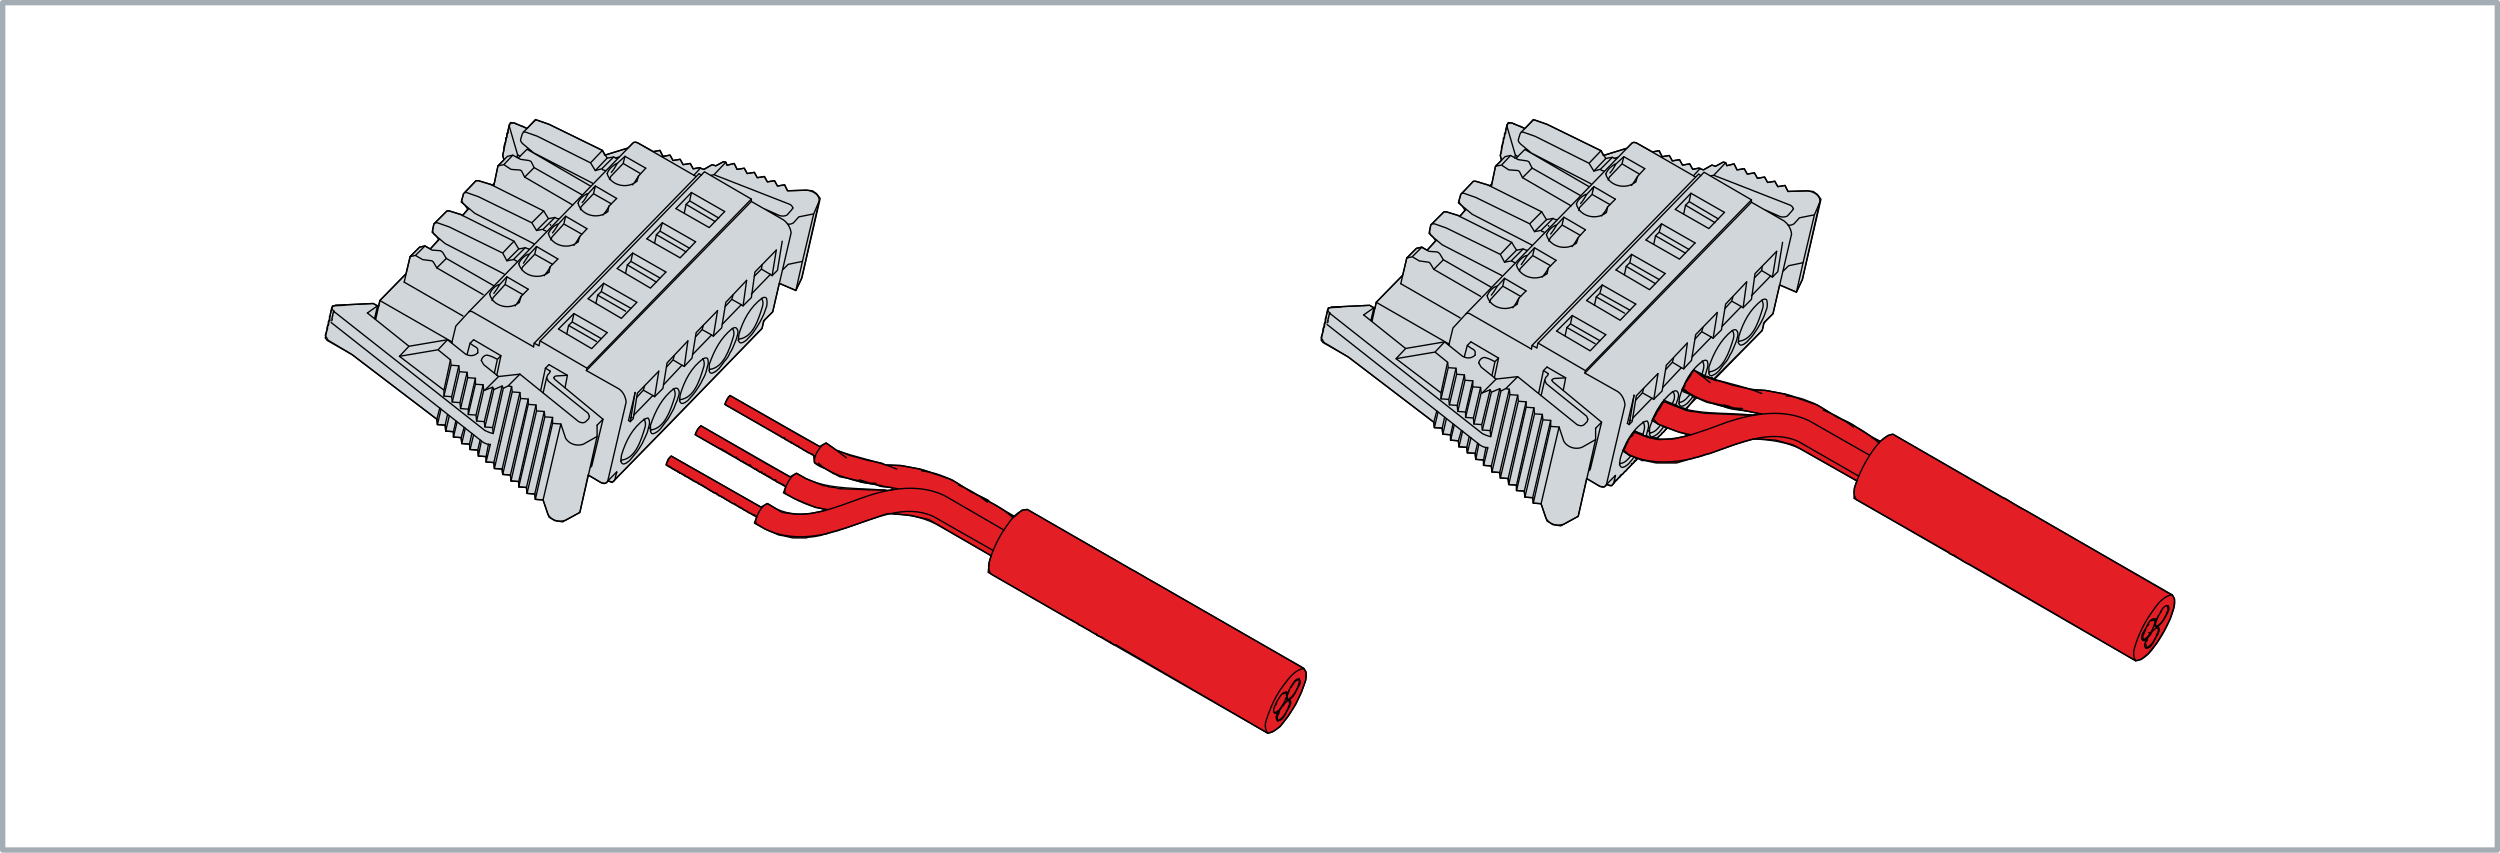 <?xml version="1.0" encoding="UTF-8"?>
<!DOCTYPE svg PUBLIC "-//W3C//DTD SVG 1.1//EN" "http://www.w3.org/Graphics/SVG/1.1/DTD/svg11.dtd">
<!-- Creator: Corel DESIGNER -->
<svg xmlns="http://www.w3.org/2000/svg" xml:space="preserve" width="140.3mm" height="47.854mm" version="1.1" style="shape-rendering:geometricPrecision; text-rendering:geometricPrecision; image-rendering:optimizeQuality; fill-rule:evenodd; clip-rule:evenodd"
viewBox="0 0 9769.23 3332.14"
 xmlns:xlink="http://www.w3.org/1999/xlink"
 xmlns:xodm="http://www.corel.com/coreldraw/odm/2003">
 <defs>
  <style type="text/css">
   <![CDATA[
    .str1 {stroke:#A4ADB3;stroke-width:20.89;stroke-linecap:round;stroke-linejoin:round;stroke-miterlimit:22.926}
    .str0 {stroke:black;stroke-width:5.31;stroke-linecap:round;stroke-linejoin:round;stroke-miterlimit:22.926}
    .fil3 {fill:none}
    .fil2 {fill:none;fill-rule:nonzero}
    .fil0 {fill:#D1D6DA;fill-rule:nonzero}
    .fil1 {fill:#E31E24;fill-rule:nonzero}
   ]]>
  </style>
 </defs>
 <g id="Ebene_x0020_1">
  <g id="_1350811122608">
   <g id="_2955633392944">
    <g>
     <polygon id="_721-105-037-000" class="fil0 str0" points="5295.93,1415.68 5602.76,1649.89 5602.76,1649.89 5605.11,1670.98 5605.11,1670.98 5605.11,1670.98 5635.56,1673.31 5635.56,1673.31 5635.56,1673.31 5637.89,1696.74 5637.89,1696.74 5637.89,1696.74 5668.34,1699.08 5668.34,1699.08 5668.34,1699.08 5668.34,1720.17 5668.34,1720.17 5668.34,1720.17 5698.79,1722.5 5698.79,1722.5 5698.79,1722.5 5701.13,1745.93 5701.13,1745.93 5701.13,1745.93 5731.58,1748.26 5731.58,1748.26 5731.58,1748.26 5733.93,1769.35 5733.93,1769.35 5733.93,1769.35 5764.38,1771.69 5764.38,1771.69 5764.38,1771.69 5766.71,1795.11 5766.71,1795.11 5766.71,1795.11 5797.17,1797.45 5797.17,1797.45 5797.17,1797.45 5797.17,1818.53 5797.17,1818.53 5797.17,1818.53 5827.62,1820.88 5827.62,1820.88 5827.62,1820.88 5829.95,1844.3 5829.95,1844.3 5829.95,1844.3 5860.41,1846.63 5860.41,1846.63 5860.41,1846.63 5862.75,1867.71 5862.75,1867.71 5862.75,1867.71 5893.2,1870.06 5893.2,1870.06 5893.2,1870.06 5895.54,1893.48 5895.54,1893.48 5895.54,1893.48 5925.98,1895.83 5925.98,1895.83 5925.98,1895.83 5925.98,1916.9 5925.98,1916.9 5925.98,1916.9 5956.43,1919.23 5956.43,1919.23 5956.43,1919.23 5958.77,1942.66 5958.77,1942.66 5958.77,1942.66 5989.22,1945 5989.22,1945 5989.22,1945 5991.56,1966.09 5991.56,1966.09 5991.56,1966.09 6022.01,1968.43 6022.01,1968.43 6022.01,1968.43 6045.43,2036.35 6045.43,2036.35 6045.43,2036.35 6068.86,2050.4 6068.86,2050.4 6099.3,2055.09 6099.3,2055.09 6099.3,2055.09 6167.23,2017.62 6167.23,2017.62 6200.01,1870.06 6200.01,1870.06 6200.01,1870.06 6251.54,1900.51 6251.54,1900.51 6267.94,1902.84 6267.94,1902.84 6279.65,1893.48 6279.65,1893.48 6279.65,1893.48 6298.39,1898.16 6298.39,1898.16 6298.39,1898.16 6314.78,1877.08 6314.78,1877.08 6314.78,1874.75 6314.78,1874.75 6317.13,1874.75 6317.13,1874.75 6317.13,1874.75 6319.46,1874.75 6319.46,1874.75 6319.46,1874.75 6321.81,1870.06 6321.81,1870.06 6321.81,1870.06 6321.81,1870.06 6321.81,1870.06 6321.81,1870.06 6326.49,1865.38 6326.49,1865.38 6326.49,1865.38 6328.83,1863.03 6328.83,1863.03 6331.17,1863.03 6331.17,1863.03 6331.17,1863.03 6331.17,1860.69 6331.17,1860.69 6331.17,1860.69 6331.17,1858.34 6333.52,1858.34 6333.52,1858.34 6333.52,1858.34 6333.52,1858.34 6333.52,1856.01 6333.52,1856.01 6333.52,1856.01 6333.52,1856.01 6338.2,1853.66 6338.2,1853.66 6338.2,1853.66 6338.2,1853.66 6338.2,1853.66 6338.2,1853.66 6342.89,1851.32 6342.89,1851.32 6345.23,1846.63 6345.23,1846.63 6349.91,1841.95 6349.91,1841.95 6354.61,1839.6 6354.61,1839.6 6356.94,1834.92 6356.94,1834.92 6361.62,1830.24 6361.62,1830.24 6363.96,1827.89 6363.96,1827.89 6371,1820.88 6371,1820.88 6375.68,1816.19 6375.68,1816.19 6375.68,1816.19 6375.68,1816.19 6375.68,1816.19 6375.68,1816.19 6375.68,1811.5 6380.35,1811.5 6380.35,1811.5 6380.35,1811.5 6380.35,1811.5 6380.35,1811.5 6380.35,1811.5 6385.05,1806.82 6385.05,1806.82 6385.05,1806.82 6385.05,1804.47 6387.39,1804.47 6387.39,1804.47 6387.39,1804.47 6387.39,1804.47 6387.39,1804.47 6387.39,1804.47 6387.39,1804.47 6387.39,1799.8 6392.08,1799.8 6392.08,1799.8 6392.08,1799.8 6392.08,1799.8 6392.08,1799.8 6392.08,1799.8 6396.76,1795.11 6396.76,1795.11 6396.76,1795.11 6396.76,1792.76 6396.76,1792.76 6396.76,1792.76 6392.08,1792.76 6392.08,1792.76 6387.39,1785.74 6387.39,1785.74 6387.39,1785.74 6373.34,1781.06 6373.34,1781.06 6373.34,1781.06 6368.65,1781.06 6368.65,1781.06 6340.55,1759.99 6340.55,1759.99 6345.23,1755.29 6345.23,1755.29 6359.28,1724.84 6359.28,1724.84 6368.65,1710.79 6368.65,1710.79 6382.7,1689.72 6382.7,1689.72 6382.7,1689.72 6382.7,1689.72 6382.7,1689.72 6382.7,1689.72 6382.7,1689.72 6385.05,1689.72 6385.05,1689.72 6387.39,1682.69 6387.39,1682.69 6387.39,1682.69 6387.39,1685.04 6387.39,1685.04 6420.18,1696.74 6420.18,1696.74 6420.18,1696.74 6420.18,1696.74 6420.18,1696.74 6420.18,1696.74 6420.18,1696.74 6422.52,1701.43 6422.52,1701.43 6422.52,1701.43 6424.86,1706.11 6424.86,1706.11 6429.55,1708.44 6429.55,1708.44 6429.55,1703.76 6429.55,1703.76 6438.91,1703.76 6438.91,1703.76 6445.94,1708.44 6445.94,1708.44 6452.97,1710.79 6452.97,1710.79 6462.33,1710.79 6462.33,1710.79 6469.36,1710.79 6469.36,1710.79 6469.36,1710.79 6474.04,1710.79 6474.04,1710.79 6474.04,1710.79 6474.04,1710.79 6474.04,1710.79 6476.39,1710.79 6476.39,1710.79 6476.39,1710.79 6476.39,1710.79 6476.39,1710.79 6476.39,1710.79 6476.39,1710.79 6478.74,1708.44 6478.74,1708.44 6483.42,1703.76 6483.42,1703.76 6488.1,1701.43 6488.1,1701.43 6488.1,1701.43 6488.1,1701.43 6492.8,1696.74 6492.8,1696.74 6492.8,1696.74 6492.8,1696.74 6492.8,1696.74 6492.8,1696.74 6492.8,1696.74 6492.8,1696.74 6492.8,1696.74 6492.8,1696.74 6495.13,1692.05 6495.13,1692.05 6495.13,1692.05 6495.13,1692.05 6495.13,1692.05 6495.13,1692.05 6495.13,1692.05 6495.13,1692.05 6499.81,1689.72 6499.81,1689.72 6499.81,1689.72 6499.81,1689.72 6499.81,1689.72 6499.81,1689.72 6499.81,1689.72 6504.49,1685.04 6504.49,1685.04 6506.84,1680.34 6506.84,1680.34 6511.52,1678 6511.52,1678 6511.52,1673.31 6511.52,1673.31 6502.15,1666.28 6502.15,1666.28 6488.1,1661.61 6488.1,1661.61 6488.1,1661.61 6488.1,1661.61 6455.31,1642.87 6455.31,1642.87 6455.31,1642.87 6474.04,1605.39 6474.04,1605.39 6497.47,1570.26 6497.47,1570.26 6497.47,1570.26 6497.47,1570.26 6497.47,1570.26 6497.47,1570.26 6497.47,1570.26 6499.81,1570.26 6499.81,1570.26 6502.15,1563.23 6502.15,1563.23 6502.15,1563.23 6504.49,1565.58 6504.49,1565.58 6534.95,1577.29 6534.95,1577.29 6534.95,1577.29 6534.95,1577.29 6534.95,1577.29 6534.95,1577.29 6534.95,1577.29 6539.63,1579.64 6539.63,1579.64 6539.63,1579.64 6541.97,1579.64 6541.97,1579.64 6548.99,1584.32 6548.99,1584.32 6548.99,1584.32 6548.99,1581.97 6548.99,1581.97 6548.99,1581.97 6553.69,1584.32 6553.69,1584.32 6558.37,1589 6558.37,1589 6560.71,1589 6560.71,1589 6560.71,1589 6560.71,1589 6560.71,1589 6560.71,1589 6560.71,1589 6560.71,1589 6565.4,1591.35 6565.4,1591.35 6570.08,1591.35 6570.08,1591.35 6570.08,1591.35 6570.08,1591.35 6570.08,1591.35 6570.08,1591.35 6570.08,1591.35 6570.08,1591.35 6572.41,1596.03 6572.41,1596.03 6577.1,1593.68 6577.1,1593.68 6577.1,1593.68 6581.79,1596.03 6581.79,1596.03 6584.14,1600.71 6584.14,1600.71 6584.14,1600.71 6584.14,1600.71 6584.14,1600.71 6588.82,1600.71 6588.82,1600.71 6588.82,1600.71 6588.82,1600.71 6588.82,1600.71 6588.82,1600.71 6588.82,1600.71 6623.95,1553.87 6623.95,1553.87 6623.95,1553.87 6623.95,1553.87 6621.6,1553.87 6621.6,1553.87 6621.6,1553.87 6614.58,1549.19 6614.58,1549.19 6605.21,1542.15 6605.21,1542.15 6577.1,1530.44 6572.41,1521.08 6572.41,1521.08 6577.1,1518.73 6577.1,1518.73 6591.15,1485.95 6591.15,1485.95 6612.23,1453.16 6612.23,1453.16 6619.27,1443.79 6619.27,1443.79 6619.27,1443.79 6619.27,1443.79 6619.27,1446.13 6619.27,1446.13 6647.36,1460.18 6647.36,1460.18 6647.36,1460.18 6647.36,1460.18 6647.36,1460.18 6647.36,1460.18 6647.36,1460.18 6649.71,1464.86 6649.71,1464.86 6654.39,1464.86 6654.39,1464.86 6654.39,1464.86 6659.08,1464.86 6659.08,1464.86 6659.08,1464.86 6661.42,1471.9 6661.42,1471.9 6661.42,1471.9 6666.1,1471.9 6666.1,1471.9 6670.79,1469.55 6670.79,1469.55 6670.79,1469.55 6670.79,1469.55 6673.13,1471.9 6673.13,1471.9 6673.13,1471.9 6677.81,1471.9 6677.81,1471.9 6680.16,1476.57 6680.16,1476.57 6680.16,1476.57 6689.53,1474.24 6689.53,1474.24 6689.53,1474.24 6691.86,1476.57 6689.53,1476.57 6689.53,1476.57 6689.53,1476.57 6696.55,1481.25 6886.27,1291.54 6893.3,1261.1 6893.3,1261.1 6928.43,1225.96 6928.43,1225.96 6954.19,1113.55 6954.19,1113.55 6954.19,1113.55 7019.78,1141.64 7019.78,1141.64 7019.78,1141.64 7043.19,1092.46 7043.19,1092.46 7115.8,778.61 7115.8,778.61 7115.8,778.61 7101.75,759.87 7101.75,759.87 7085.36,748.17 7085.36,748.17 7061.94,745.83 7061.94,745.83 6986.99,748.17 6986.99,748.17 6975.28,724.74 6975.28,724.74 6947.17,729.42 6947.17,729.42 6935.45,708.35 6935.45,708.35 6907.34,713.03 6907.34,713.03 6895.63,691.96 6895.63,691.96 6867.54,696.64 6867.54,696.64 6855.82,675.55 6855.82,675.55 6827.71,680.23 6827.71,680.23 6816,659.16 6816,659.16 6787.9,663.84 6787.9,663.84 6776.19,640.42 6776.19,640.42 6748.08,647.45 6748.08,647.45 6743.4,635.75 6743.4,635.75 6743.4,635.75 6734.03,633.4 6734.03,633.4 6703.59,649.79 6703.59,649.79 6689.53,645.1 6689.53,645.1 6656.73,663.84 6656.73,663.84 6638,656.82 6638,656.82 6638,656.82 6638,656.82 6638,656.82 6614.58,661.51 6614.58,661.51 6626.29,659.16 6626.29,659.16 6614.58,661.51 6602.87,640.42 6602.87,640.42 6574.76,645.1 6574.76,645.1 6563.05,624.02 6563.05,624.02 6534.95,628.71 6534.95,628.71 6523.24,607.63 6523.24,607.63 6495.13,612.31 6495.13,612.31 6483.42,588.89 6483.42,588.89 6457.65,593.58 6457.65,593.58 6457.65,593.58 6394.41,558.45 6394.41,558.45 6394.41,558.45 6385.05,556.12 6385.05,556.12 6378.02,558.45 6378.02,558.45 6356.94,579.53 6356.94,579.53 6356.94,579.53 6265.6,607.63 6265.6,607.63 6265.6,607.63 6256.22,588.89 6256.22,588.89 6256.22,588.89 6045.43,485.84 6045.43,485.84 6045.43,485.84 5991.56,467.11 5991.56,467.11 5991.56,467.11 5958.77,502.23 5958.77,502.23 5958.77,502.23 5949.4,497.56 5949.4,497.56 5940.03,492.87 5940.03,492.87 5937.7,492.87 5937.7,492.87 5937.7,492.87 5937.7,492.87 5909.59,481.16 5909.59,481.16 5893.2,478.82 5893.2,478.82 5893.2,478.82 5883.82,509.26 5883.82,509.26 5883.82,518.63 5883.82,518.63 5883.82,518.63 5883.82,520.97 5879.14,520.97 5879.14,520.97 5879.14,520.97 5879.14,523.32 5879.14,523.32 5879.14,523.32 5879.14,523.32 5879.14,523.32 5879.14,523.32 5879.14,537.38 5879.14,537.38 5879.14,537.38 5874.46,539.71 5874.46,539.71 5874.46,539.71 5874.46,539.71 5874.46,539.71 5874.46,539.71 5874.46,553.77 5874.46,553.77 5874.46,553.77 5874.46,556.12 5872.11,556.12 5872.11,556.12 5872.11,556.12 5872.11,558.45 5872.11,558.45 5872.11,558.45 5872.11,558.45 5872.11,558.45 5872.11,558.45 5867.42,574.84 5867.42,574.84 5867.42,574.84 5867.42,574.84 5867.42,574.84 5867.42,586.56 5867.42,586.56 5867.42,586.56 5867.42,588.89 5862.75,607.63 5862.75,607.63 5862.75,607.63 5867.42,626.37 5867.42,626.37 5867.42,626.37 5844.01,649.79 5844.01,649.79 5844.01,649.79 5827.62,727.09 5827.62,727.09 5827.62,727.09 5766.71,708.35 5766.71,708.35 5766.71,708.35 5757.35,708.35 5757.35,708.35 5708.16,759.87 5708.16,759.87 5708.16,759.87 5698.79,792.66 5698.79,792.66 5712.84,804.37 5712.84,804.37 5724.56,820.78 5705.82,844.19 5705.82,844.19 5705.82,844.19 5705.82,844.19 5651.95,827.8 5651.95,827.8 5651.95,827.8 5642.58,827.8 5642.58,827.8 5591.06,879.32 5591.06,879.32 5591.06,879.32 5584.03,912.11 5584.03,912.11 5598.07,923.82 5598.07,923.82 5609.8,940.21 5577,977.7 5577,977.7 5577,977.7 5577,977.7 5555.92,965.98 5555.92,965.98 5555.92,965.98 5534.85,970.66 5534.85,970.66 5497.37,1008.15 5497.37,1008.15 5497.37,1008.15 5480.98,1076.06 5480.98,1076.06 5480.98,1076.06 5377.92,1181.46 5377.92,1181.46 5377.92,1181.46 5373.23,1204.89 5373.23,1204.89 5373.23,1204.89 5352.15,1193.18 5352.15,1193.18 5347.47,1193.18 5347.47,1193.18 5202.25,1200.2 5202.25,1200.2 5239.72,1200.2 5239.72,1200.2 5190.54,1202.54 5190.54,1202.54 5183.52,1230.65 5183.52,1230.65 5181.18,1244.7 5181.18,1244.7 5181.18,1244.7 5181.18,1244.7 5178.83,1244.7 5178.83,1244.7 5178.83,1244.7 5181.18,1261.1 5181.18,1261.1 5176.48,1261.1 5176.48,1261.1 5176.48,1261.1 5176.48,1261.1 5176.48,1261.1 5176.48,1261.1 5176.48,1261.1 5176.48,1265.78 5174.15,1265.78 5174.15,1265.78 5174.15,1265.78 5176.48,1275.15 5176.48,1275.15 5174.15,1275.15 5174.15,1275.15 5174.15,1275.15 5174.15,1279.84 5174.15,1279.84 5174.15,1279.84 5174.15,1279.84 5174.15,1279.84 5171.8,1279.84 5171.8,1279.84 5171.8,1279.84 5169.47,1286.85 5169.47,1286.85 5171.8,1291.54 5171.8,1291.54 5171.8,1291.54 5169.47,1291.54 5169.47,1291.54 5169.47,1291.54 5169.47,1296.23 5169.47,1296.23 5169.47,1296.23 5169.47,1296.23 5169.47,1296.23 5167.12,1303.26 5167.12,1303.26 5167.12,1303.26 5167.12,1303.26 5167.12,1303.26 5162.44,1319.65 5162.44,1319.65 5162.44,1319.65 5162.44,1319.65 5162.44,1319.65 5174.15,1338.39 5267.84,1394.6 5267.84,1394.6 5267.84,1394.6 5267.84,1394.6 "/>
     <polygon id="_020807-Kabel-3G02C75-Montageanleitung-068815" class="fil1 str0" points="8481.28,2322.1 7919.16,1996.53 7919.16,1996.53 7900.42,1987.17 7900.42,1987.17 7895.74,1984.83 7895.74,1984.83 7872.32,1970.78 7872.32,1970.78 7853.58,1959.06 7853.58,1959.06 7846.55,1954.38 7846.55,1954.38 7834.84,1947.35 7834.84,1947.35 7825.47,1945 7825.47,1945 7396.86,1696.74 7396.86,1696.74 7396.86,1696.74 7378.13,1701.43 7378.13,1701.43 7347.67,1724.84 7347.67,1724.84 7347.67,1724.84 7300.83,1699.08 7300.83,1699.08 7275.06,1682.69 7275.06,1682.69 7237.59,1659.27 7237.59,1659.27 7244.62,1663.95 7244.62,1663.95 7174.35,1626.48 7099.4,1581.97 7099.4,1581.97 7099.4,1581.97 6977.61,1539.81 6977.61,1539.81 6900.32,1525.76 6900.32,1525.76 6900.32,1525.76 6853.48,1523.42 6853.48,1523.42 6766.81,1504.68 6766.81,1504.68 6762.13,1502.34 6762.13,1502.34 6724.66,1490.63 6724.66,1490.63 6698.9,1483.6 6698.9,1483.6 6708.27,1488.29 6708.27,1488.29 6682.5,1478.92 6682.5,1478.92 6682.5,1478.92 6682.5,1478.92 6675.47,1476.57 6675.47,1476.57 6675.47,1476.57 6675.47,1476.57 6654.39,1467.2 6654.39,1467.2 6654.39,1467.2 6654.39,1471.9 6654.39,1471.9 6619.27,1446.13 6619.27,1446.13 6614.58,1453.16 6614.58,1453.16 6607.55,1464.86 6607.55,1464.86 6607.55,1464.86 6607.55,1464.86 6607.55,1464.86 6607.55,1464.86 6600.53,1476.57 6600.53,1476.57 6595.84,1481.25 6595.84,1481.25 6595.84,1483.6 6595.84,1483.6 6595.84,1483.6 6595.84,1483.6 6595.84,1483.6 6595.84,1483.6 6588.82,1492.97 6588.82,1492.97 6584.14,1499.99 6584.14,1499.99 6584.14,1507.02 6584.14,1507.02 6577.1,1518.73 6577.1,1518.73 6577.1,1518.73 6600.53,1537.47 6600.53,1537.47 6600.53,1537.47 6600.53,1537.47 6633.32,1556.2 6633.32,1556.2 6670.79,1572.6 6670.79,1572.6 6696.55,1577.29 6696.55,1577.29 6766.81,1598.36 6766.81,1598.36 6834.74,1607.74 6834.74,1607.74 6855.82,1612.42 6855.82,1612.42 6858.16,1612.42 6858.16,1612.42 6858.16,1612.42 6858.16,1612.42 6865.19,1614.76 6865.19,1614.76 6865.19,1614.76 6865.19,1614.76 6865.19,1614.76 6869.88,1619.44 6865.19,1619.44 6865.19,1619.44 6865.19,1619.44 6865.19,1619.44 6865.19,1619.44 6846.45,1621.79 6846.45,1621.79 6846.45,1621.79 6846.45,1621.79 6830.06,1621.79 6830.06,1621.79 6811.32,1621.79 6811.32,1621.79 6769.16,1619.44 6769.16,1619.44 6766.81,1619.44 6656.73,1614.76 6656.73,1614.76 6656.73,1614.76 6630.97,1610.09 6630.97,1610.09 6612.23,1607.74 6612.23,1607.74 6607.55,1607.74 6586.47,1603.05 6586.47,1603.05 6586.47,1603.05 6548.99,1586.65 6548.99,1586.65 6548.99,1586.65 6548.99,1586.65 6548.99,1586.65 6523.24,1577.29 6523.24,1577.29 6523.24,1577.29 6504.49,1570.26 6504.49,1570.26 6504.49,1570.26 6504.49,1570.26 6499.81,1572.6 6499.81,1572.6 6499.81,1572.6 6499.81,1572.6 6499.81,1572.6 6499.81,1572.6 6499.81,1572.6 6499.81,1572.6 6495.13,1577.29 6495.13,1577.29 6495.13,1577.29 6495.13,1577.29 6495.13,1577.29 6495.13,1577.29 6495.13,1579.64 6495.13,1579.64 6495.13,1579.64 6495.13,1579.64 6495.13,1579.64 6495.13,1579.64 6485.76,1596.03 6485.76,1596.03 6481.07,1603.05 6481.07,1603.05 6476.39,1607.74 6476.39,1607.74 6476.39,1607.74 6476.39,1607.74 6474.04,1612.42 6474.04,1612.42 6474.04,1612.42 6474.04,1612.42 6474.04,1612.42 6474.04,1612.42 6474.04,1614.76 6474.04,1614.76 6474.04,1614.76 6474.04,1614.76 6474.04,1614.76 6474.04,1614.76 6464.68,1631.16 6464.68,1631.16 6462.33,1635.84 6462.33,1635.84 6462.33,1638.18 6478.74,1656.92 6478.74,1656.92 6478.74,1656.92 6478.74,1656.92 6563.05,1689.72 6563.05,1689.72 6563.05,1689.72 6563.05,1689.72 6572.41,1692.05 6572.41,1692.05 6577.1,1692.05 6577.1,1692.05 6577.1,1692.05 6577.1,1692.05 6595.84,1701.43 6595.84,1701.43 6595.84,1701.43 6595.84,1701.43 6595.84,1701.43 6595.84,1701.43 6595.84,1701.43 6595.84,1701.43 6588.82,1703.76 6588.82,1703.76 6588.82,1703.76 6588.82,1703.76 6539.63,1715.48 6539.63,1715.48 6539.63,1715.48 6481.07,1717.82 6481.07,1717.82 6445.94,1710.79 6445.94,1710.79 6445.94,1710.79 6445.94,1710.79 6445.94,1710.79 6408.46,1696.74 6408.46,1696.74 6408.46,1696.74 6387.39,1689.72 6387.39,1689.72 6387.39,1689.72 6387.39,1689.72 6385.05,1692.05 6385.05,1692.05 6385.05,1692.05 6385.05,1692.05 6385.05,1692.05 6385.05,1692.05 6385.05,1692.05 6385.05,1692.05 6380.35,1696.74 6380.35,1696.74 6380.35,1696.74 6380.35,1696.74 6380.35,1701.43 6380.35,1701.43 6380.35,1701.43 6380.35,1701.43 6380.35,1701.43 6380.35,1701.43 6368.65,1710.79 6368.65,1710.79 6361.62,1722.5 6361.62,1722.5 6361.62,1722.5 6361.62,1722.5 6361.62,1722.5 6361.62,1727.19 6361.62,1727.19 6361.62,1727.19 6361.62,1727.19 6361.62,1727.19 6361.62,1727.19 6361.62,1727.19 6361.62,1727.19 6356.94,1731.87 6356.94,1731.87 6356.94,1731.87 6356.94,1731.87 6356.94,1731.87 6356.94,1731.87 6356.94,1734.21 6356.94,1734.21 6356.94,1734.21 6356.94,1734.21 6356.94,1734.21 6356.94,1734.21 6349.91,1750.61 6349.91,1750.61 6345.23,1755.29 6345.23,1755.29 6345.23,1757.64 6363.96,1776.38 6363.96,1776.38 6363.96,1776.38 6363.96,1776.38 6417.84,1799.8 6417.84,1799.8 6415.5,1799.8 6415.5,1799.8 6422.52,1799.8 6422.52,1799.8 6427.2,1799.8 6471.71,1809.15 6471.71,1809.15 6471.71,1809.15 6551.34,1809.15 6551.34,1809.15 6584.14,1799.8 6584.14,1799.8 6607.55,1792.76 6607.55,1792.76 6607.55,1792.76 6607.55,1792.76 6612.23,1792.76 6612.23,1792.76 6612.23,1792.76 6619.27,1788.08 6619.27,1788.08 6619.27,1788.08 6619.27,1788.08 6623.95,1788.08 6623.95,1788.08 6623.95,1788.08 6635.66,1785.74 6635.66,1785.74 6635.66,1785.74 6635.66,1785.74 6635.66,1785.74 6647.36,1781.06 6647.36,1781.06 6647.36,1781.06 6647.36,1781.06 6649.71,1781.06 6649.71,1781.06 6649.71,1781.06 6661.42,1776.38 6661.42,1776.38 6682.5,1771.69 6682.5,1771.69 6682.5,1771.69 6780.87,1736.56 6780.87,1736.56 6851.14,1715.48 6851.14,1715.48 6851.14,1715.48 6874.56,1715.48 6874.56,1715.48 6940.13,1720.17 6940.13,1720.17 7008.06,1738.9 7008.06,1738.9 7008.06,1738.9 7256.33,1879.43 7256.33,1879.43 7256.33,1879.43 7246.96,1905.19 7246.96,1905.19 7246.96,1905.19 7244.62,1947.35 7244.62,1947.35 7614.68,2158.14 7614.68,2158.14 7617.02,2158.14 7617.02,2162.82 7617.02,2162.82 7617.02,2162.82 7633.41,2169.85 7633.41,2169.85 7638.11,2169.85 7638.11,2172.2 7638.11,2172.2 7638.11,2172.2 7661.52,2186.25 7661.52,2186.25 7663.86,2186.25 7663.86,2188.59 7663.86,2188.59 7663.86,2188.59 7680.26,2197.97 7680.26,2197.97 7682.61,2197.97 7682.61,2200.3 7682.61,2200.3 7682.61,2200.3 7689.63,2202.65 7689.63,2202.65 7691.97,2202.65 8345.44,2582.08 8345.44,2582.08 8345.44,2582.08 8345.44,2582.08 8366.51,2577.39 8366.51,2577.39 8394.62,2553.96 8394.62,2553.96 8427.4,2514.15 8427.4,2514.15 8455.52,2467.31 8455.52,2467.31 8481.28,2418.12 8481.28,2418.12 8495.34,2373.62 8495.34,2373.62 8497.67,2340.82 8497.67,2340.82 8488.3,2324.43 8488.3,2324.43 8488.3,2324.43 "/>
     <path class="fil2 str0" d="M8345.44 2582.08c-9.38,-14.06 -9.38,-32.8 -4.69,-49.19 14.05,-49.18 37.48,-98.37 67.92,-140.52 21.08,-30.46 44.51,-63.25 79.64,-67.94m-67.91 93.69c4.68,4.69 2.33,11.71 2.33,16.41m-18.74 42.15c-9.37,9.37 -18.74,30.45 -30.45,25.77m16.41 30.44c-2.35,0 -2.35,0 -4.69,0m46.85 -84.32c14.04,11.71 -2.35,32.8 -11.7,49.19 -7.04,14.04 -16.41,37.46 -35.14,35.13m86.66 -166.3c9.37,11.72 -2.34,30.46 -9.37,42.17 -9.37,16.39 -18.75,32.78 -35.14,42.15"/>
     <path class="fil2 str0" d="M7246.96 1905.19c-4.69,16.39 -2.35,32.8 7.02,46.84l1091.46 630.05c37.46,-4.69 60.89,-37.48 81.96,-67.93 30.45,-42.17 53.88,-91.34 67.94,-140.54 4.68,-16.39 4.68,-35.13 -7.04,-49.19l-1091.44 -627.69c-35.14,4.69 -58.56,37.47 -79.64,65.58 -30.44,44.5 -53.87,91.34 -70.26,142.87m1150 566.8l7.03 4.69c-11.71,16.39 -32.8,42.15 -18.74,56.21m-4.68 -70.26l2.33 0m-9.37 39.82c-11.7,-14.06 2.35,-32.8 11.71,-46.85 7.03,-16.39 18.74,-39.82 35.14,-37.48m-2.35 25.77l9.36 7.03c2.35,-2.35 4.69,-2.35 4.69,-2.35m-9.37 -14.04c2.35,-11.71 9.37,-25.76 16.41,-35.14 7.01,-14.05 16.39,-35.13 32.78,-32.79m-65.58 58.56l2.33 0"/>
     <path class="fil2 str0" d="M8432.1 2450.92c-14.05,7.03 -23.43,16.39 -30.46,30.45m-14.04 49.18l-2.35 -14.06m7.03 -16.38l-4.68 7.03"/>
     <path class="fil2 str0" d="M8389.94 2530.55c23.41,-11.71 35.13,-39.82 44.49,-65.57l-2.34 -16.41m-1578.62 -733.09c63.24,2.34 128.82,11.71 185.03,39.82l217.82 124.13m-409.88 -257.63c-110.08,-11.7 -222.51,2.34 -323.21,-44.5l-21.08 -14.06m-44.5 79.64l21.08 14.05c42.15,18.74 84.32,35.13 131.15,42.16"/>
     <path class="fil2 str0" d="M8420.39 2420.47l-9.38 4.69m-35.13 74.95l-2.35 -9.38m11.71 -32.78l-11.71 28.1m23.42 -46.84l-4.69 7.02"/>
     <path class="fil2 str0" d="M8420.39 2434.52l0 -14.06m-1114.88 -641.75l-234.22 -133.5c-98.37,-49.19 -217.82,-30.45 -323.22,4.68 -110.08,39.82 -234.21,96.04 -339.61,46.85l-21.07 -14.05m1983.8 815.07l4.69 2.34c23.42,-11.71 35.13,-37.48 44.51,-63.25m-2079.84 -674.54l23.42 14.06c98.37,46.83 215.48,30.44 318.54,-4.69 112.43,-39.82 236.56,-96.03 344.29,-46.84l236.56 135.84"/>
     <path class="fil2 str0" d="M8446.14 2387.68l-2.35 4.69m-18.72 56.2l-2.35 -14.04 11.71 -28.11"/>
     <path class="fil2 str0" d="M7342.99 1731.87c-28.1,-25.76 -58.56,-46.83 -89.01,-63.24 -18.72,-14.04 -39.81,-23.42 -60.89,-32.8m1224.96 808.05l7.03 4.68c25.76,-11.71 37.48,-39.81 46.84,-65.58l-2.34 -16.4m-1121.9 -641.75l-32.78 -14.06m-131.16 -77.28l-63.24 -39.82c-21.08,-14.04 -44.5,-23.42 -67.93,-30.45m189.71 105.4c-35.13,-28.1 -74.94,-49.19 -117.09,-65.59m-84.32 -42.16c-44.51,-18.73 -93.69,-25.75 -140.53,-35.12l-60.89 -4.69m241.24 53.87c-30.45,-16.39 -65.59,-25.76 -100.72,-28.1m-243.58 35.13c46.83,16.39 98.37,28.12 147.55,35.13m-142.87 -25.75l81.98 14.04m-156.93 -37.48c44.5,16.4 93.69,28.11 142.88,28.11m-234.22 -79.63l16.39 14.04c49.19,32.79 105.4,49.19 163.96,56.21m-182.7 -63.24c9.38,4.69 18.74,9.37 28.12,14.05l35.13 18.74m46.85 -60.89l-46.85 -37.48 -16.39 -11.71m264.65 91.34c-79.63,-32.78 -161.61,-44.5 -241.24,-72.6m-42.15 72.6l-9.38 -7.03"/>
     <path class="fil2 str0" d="M6469.36 921.48l117.11 67.93m-822.09 398.16c0,-4.68 0,-9.36 0,-14.04 -2.35,-4.68 -7.03,-9.37 -14.06,-11.72l-16.39 -11.71m665.16 -660.48l-7.01 21.07m-456.73 454.38l-7.03 23.43m121.81 -140.54l-4.69 21.08m121.8 -140.54l-7.03 21.08m121.81 -140.52l-4.69 21.07m372.4 637.07l7.03 -25.76c2.35,-9.37 2.35,-21.08 -4.69,-30.45m-46.83 128.82c-11.71,14.06 -23.42,30.45 -42.15,32.78m98.37 -98.35l9.37 -32.8c2.33,-7.03 4.68,-14.06 2.33,-23.43 0,-4.68 -2.33,-9.37 -4.68,-9.37 -4.68,-2.35 -9.37,0 -14.06,2.35m-107.74 175.66l9.37 -25.77c2.35,-7.01 4.69,-16.39 2.35,-23.42 -2.35,-4.68 -4.68,-9.36 -7.03,-9.36 -4.69,-2.35 -9.37,0 -14.06,2.33m-49.18 131.16c-9.37,14.05 -23.42,28.11 -39.82,30.44m89 -161.61c7.03,9.37 7.03,21.08 4.69,30.44l-7.02 16.41m-32.8 89c-4.68,7.03 -11.7,14.06 -16.4,21.08 -7.02,7.03 -11.71,11.71 -21.08,16.39 -4.68,2.35 -9.37,4.68 -14.05,2.35 -2.34,-2.35 -4.69,-7.03 -4.69,-9.37m-14.05 9.37l7.03 -25.76c2.33,-7.03 4.68,-16.39 2.33,-23.42 0,-4.68 -2.33,-9.37 -4.68,-11.7 -4.68,0 -9.37,2.33 -14.04,4.68m461.4 -475.45c7.03,7.02 7.03,18.74 4.69,28.1 -16.39,53.87 -37.46,124.13 -93.67,131.16m-421.59 447.36c-11.73,14.05 -23.43,28.1 -42.17,30.44m89 -161.61c7.03,9.37 7.03,21.08 4.68,30.45l-4.68 16.4m-35.13 89c-4.69,7.03 -9.37,14.06 -16.4,21.08 -4.69,7.02 -11.71,11.71 -18.74,16.39 -4.69,2.35 -11.71,4.68 -14.06,2.35 -4.68,-2.35 -4.68,-7.03 -7.02,-9.37m440.33 -524.64c4.69,-2.35 11.71,-4.69 14.04,-2.35 2.35,0 4.69,4.69 7.03,9.38 2.35,9.36 0,16.38 -2.34,23.42 -2.35,11.7 -7.03,21.07 -11.7,32.79 -4.69,11.71 -9.38,23.42 -16.41,32.78 -4.68,11.73 -11.71,23.43 -21.07,32.8 -7.03,9.37 -14.06,18.74 -21.08,28.1 -7.03,7.03 -11.71,11.72 -21.08,16.4 -4.69,2.34 -9.37,4.69 -14.04,2.34 -2.35,-2.34 -4.69,-4.69 -4.69,-9.37m2.35 -4.68c53.87,-7.03 77.28,-77.3 93.69,-131.16 2.35,-9.38 2.35,-21.08 -4.69,-30.45m23.42 46.85c2.35,4.67 4.68,9.37 7.03,9.37 2.33,2.33 9.37,0 14.06,-2.35 7.01,-4.68 14.04,-9.37 18.72,-16.39 9.37,-9.37 16.41,-16.41 23.43,-28.11 7.02,-9.37 14.06,-21.07 21.07,-32.78 4.69,-9.37 11.71,-21.08 16.41,-32.8 4.68,-11.7 7.03,-21.08 11.7,-32.79 0,-7.03 2.34,-14.04 0,-23.42 0,-4.68 -2.35,-9.36 -4.68,-9.36 -4.69,-2.35 -9.37,0 -14.06,2.33m-269.35 374.75c-4.69,7.03 -9.37,14.04 -16.39,21.08 -4.69,7.03 -11.71,11.72 -18.74,16.4 -4.69,2.34 -11.71,4.69 -14.06,2.34 -4.68,-2.34 -4.68,-4.69 -7.03,-9.37m-704.99 -178l-14.06 14.04 -18.74 -9.37c-4.68,-2.35 -11.71,-4.68 -21.07,-7.03 -11.71,0 -21.08,9.36 -23.43,21.07m140.54 -801.01l2.35 -11.73 -32.8 -112.41c0,0 0,-2.35 0,-4.69m-690.94 735.45c-4.68,-2.35 -9.36,-9.38 -9.36,-14.06m803.35 756.52l67.92 -299.8 32.8 2.35 18.74 56.21c14.04,23.42 44.5,32.8 70.26,23.42l53.87 -30.44m772.91 -901.74c-2.33,-7.02 -7.03,-11.71 -11.71,-14.04l-299.8 -117.11 -11.71 2.34m-620.67 798.68c2.35,-4.69 7.04,-7.03 11.7,-7.03l42.17 -2.35m156.92 -796.34c7.04,-18.72 21.08,-30.44 37.48,-39.81 0,0 2.34,0 2.34,0 -7.03,11.71 -14.06,25.76 -23.42,35.13m-480.15 480.15c7.03,-16.41 18.74,-30.45 37.48,-37.48 0,0 2.35,0 2.35,0 -7.03,11.71 -14.05,23.42 -23.42,35.13m332.58 -356c4.69,-16.4 18.74,-28.11 35.13,-37.48 2.35,0 2.35,0 4.69,0 -7.02,11.72 -14.04,25.76 -23.41,35.14m-250.62 241.24c7.03,-16.39 21.07,-30.45 37.48,-37.48 2.35,0 2.35,0 4.68,0 -7.03,11.71 -16.39,23.43 -23.42,35.13m98.37 -117.1c7.03,-16.4 21.08,-30.46 37.48,-37.48 0,0 2.34,0 2.34,0 -7.03,11.7 -14.04,23.43 -23.42,35.14m9.38 -60.89l-46.85 46.84 4.69 4.68c2.34,0 4.69,0 7.02,2.35m267.01 -292.77l-46.84 46.85 4.69 4.68c4.68,0 7.03,2.34 9.37,2.34m-672.2 206.11l9.37 0 46.84 16.39 210.79 103.07 16.39 30.44 25.76 -4.68 7.03 2.35c2.33,2.33 4.68,2.33 7.03,4.67m25.76 -510.58l7.03 0 46.84 16.39 210.79 105.39 46.84 -49.19m-220.16 897.06l7.03 14.04 156.92 126.48 4.69 11.7m-65.59 -833.81l-189.72 -110.08 -11.7 -23.42c-2.35,-2.35 -4.69,-4.69 -9.38,-4.69l-32.78 -2.35 -28.12 -18.74 -23.42 4.69m187.38 798.67l11.7 7.03 7.03 4.69m-337.28 -705l7.03 0 46.84 16.41 210.79 103.05 46.85 -46.83m-238.89 330.25l-182.7 -105.39 -14.05 -23.43c-2.34,-2.35 -4.69,-4.69 -7.03,-4.69l-35.13 -4.68 -28.11 -16.41 37.48 -37.48m1555.2 -175.65l-21.08 49.18 -58.56 11.71 -21.07 23.42c-7.03,4.69 -16.41,7.03 -23.42,4.69m-142.88 -98.37l-648.79 667.51 -2.33 9.37 128.82 72.6c16.39,11.71 25.76,30.44 28.1,51.53l-72.6 311.52m-548.07 -667.52c4.69,-2.33 9.37,-2.33 14.06,0l241.24 138.19m-789.3 -140.52l597.24 470.77c9.38,4.69 21.08,9.37 30.45,11.71l2.35 0 39.81 -178 -4.67 -9.38 -32.8 14.06 -35.14 147.56m573.84 -21.08l18.74 -114.77m-470.78 -1061l2.35 0m395.83 1374.84l-7.04 30.45m264.67 -452.04l-72.6 77.3m-833.81 -168.64l-285.74 -163.95m1084.41 379.43l16.41 -100.7m463.74 -477.8l-16.4 100.71m-7.02 -4.69l-74.95 77.3m-922.81 -550.42l9.36 7.03m391.15 2.35l-14.06 4.68m-405.18 -11.71l-35.14 37.48m505.92 997.76l-2.35 0m84.31 -86.66l-74.95 77.3m709.68 -794l-44.5 187.37 -25.76 114.77m-426.28 199.09l-14.05 100.71m163.95 -805.7l-46.85 49.18m128.82 416.89l-14.05 100.72m-852.56 740.12l70.27 -302.14 -2.34 -21.08 -30.44 -2.35 -70.27 299.8m-30.44 -23.42l67.92 -302.14 0 -21.08 -30.45 -2.35 -70.26 299.8m-32.8 -23.42l70.27 -302.14 -2.35 -21.08 -14.06 -2.35 -18.74 9.38m35.14 14.04l30.44 2.34 2.35 23.42m30.45 23.43l30.45 2.33 2.35 23.42m32.78 23.43l30.44 2.34 0 23.42m-428.61 -107.73l28.11 -121.8 30.45 2.35 2.35 23.42 -28.11 119.45m-18.74 -245.92l-37.48 39.82 49.18 39.82 2.35 21.07m192.06 -318.53l28.1 -30.45 84.32 49.19m-358.35 534.01l14.04 -60.89m-163.95 -208.46l152.24 -25.76m30.44 320.88l14.06 -60.91m16.39 84.33l14.05 -58.56m145.22 -128.82l-4.69 -9.37 -30.45 11.72 -4.68 0 -28.11 121.78m170.98 -185.02l-46.85 46.83m325.57 -880.65l18.74 30.45 25.76 -7.02m-552.75 1084.42l14.06 -60.89m114.76 -217.83l11.71 -53.87m168.64 -72.6l185.02 107.73m-208.45 -98.37l18.74 9.38m-37.48 -360.7l28.12 -30.45 84.31 49.19m154.58 655.8l23.42 -23.42m-531.67 -18.74l28.11 -119.45 30.45 2.35 2.33 21.08m-53.87 234.21l14.04 -58.56m-51.52 -103.05l28.1 -121.79 30.46 2.34 0 23.42m11.7 283.41l11.71 -58.55m-449.69 -505.9l39.82 -28.11m946.23 -562.12l30.44 -28.11 81.98 46.85m-344.3 220.16l28.11 -30.45 84.31 49.19m-503.55 564.46l30.44 2.35 2.34 21.08m89 264.66l-16.39 67.93m180.34 -943.9l18.75 30.45 25.75 -4.68m-503.56 103.05l-21.07 4.69m702.64 -248.28l28.11 -30.45 84.32 49.19m234.2 39.82l60.91 -63.25 131.16 74.95m-306.83 107.75l60.91 -63.25 131.15 74.95m-309.16 105.4l60.89 -60.89 131.16 74.94m-306.83 105.4l60.91 -60.89 131.16 74.95m-309.18 105.39l60.91 -60.89 131.15 74.94m-367.71 -360.68l-44.5 46.84m259.98 285.74l110.07 63.22m-281.05 -370.05l-46.85 46.85m782.28 297.45l-74.95 77.29m-374.74 -234.22l110.08 63.25m363.03 -2.35l-16.39 100.71m-107.74 -519.96l114.77 67.92m-346.64 170.97l114.76 67.93m334.93 89l-74.95 77.3"/>
     <path class="fil2 str0" d="M6462.33 954.27l7.03 -32.8 14.05 -14.04 9.38 -32.8m-555.1 185.03l2.33 -9.36 49.19 -51.53 7.04 -30.45m56.2 -25.76l4.69 -11.71 46.84 -51.53 7.03 -30.45m-290.42 332.59l4.68 -11.7 46.84 -51.53 7.03 -30.45m405.2 -384.11l4.68 -11.7 49.19 -51.53 7.03 -28.11m-175.67 210.79l2.35 -11.7 49.19 -51.54 7.03 -30.45m84.32 1128.92c0,2.35 0,4.69 -2.35,4.69m49.19 -208.45l25.76 -107.75c0,-2.35 0,-2.35 0,-2.35m124.14 -100.7l25.76 -28.11 35.13 21.07m-35.13 -21.07l4.68 -16.39m-496.54 -541.05l-46.83 46.84m859.57 180.34l28.1 -28.1 35.14 21.07m-35.14 -21.07l2.35 -16.41m-430.96 515.28l-37.46 -21.07 4.68 -16.41m-4.68 16.41l-25.76 28.1m-405.2 -906.42l-37.48 37.48m103.05 189.72l-2.33 -2.35m566.8 -194.4l25.76 -28.1m-449.69 798.67l651.12 -667.51m-569.15 -170.99l-46.84 49.19m-206.11 1299.91l70.27 -299.8m-103.06 276.37l70.26 -302.14m-103.05 276.37l70.26 -299.79m-100.71 276.39l67.93 -302.15m-100.71 276.38l70.26 -299.8m-103.05 276.37l70.25 -302.14m-103.05 276.39l70.26 -299.8m-72.6 185.03l-2.35 -23.42 37.49 -163.96m-37.49 163.96l-30.45 -2.35 -2.33 -21.08 -30.46 -2.35 -2.34 -23.42 -30.44 -2.35 0 -21.07 -30.45 -2.35 -2.35 -23.42 -30.44 -2.35 -2.35 -21.08 28.11 -121.78m-28.11 121.78l-30.45 -2.33 0 -23.42 25.76 -119.45m189.72 65.57l-53.88 53.88m-44.5 -199.09l107.75 63.25 -16.39 77.28m-208.46 58.56l-175.66 -133.51 37.47 -39.82m110.09 288.09l11.71 -44.5m21.08 67.92l9.37 -42.15m23.42 67.93l9.37 -42.16m21.07 65.58l11.73 -39.81m112.41 -159.27l-32.78 135.85m152.23 -501.22l-70.26 -39.82m236.56 407.54l9.37 -49.19 -72.61 -42.15m-304.48 271.69l-9.37 42.15m53.88 -234.21l-28.12 119.45m7.03 138.18l9.36 -39.82m-18.72 -243.58l-28.11 121.8m70.26 187.36l9.37 -49.19m599.59 -1068.03l-67.92 -39.81m-278.72 398.17l-70.26 -39.82m697.97 318.53l-37.48 -21.08 4.68 -16.39m-30.44 44.5l25.76 -28.11m-927.49 168.63l-28.11 119.45m480.15 -665.17l-70.26 -39.82m-398.17 363.04l-231.87 -133.51m166.29 -93.69l-37.48 37.49m1112.52 -196.76l-114.76 -67.92 7.03 -32.8m-28.11 79.63l7.03 -32.78 14.06 -14.06m-309.17 11.71l-70.26 -39.82m379.43 215.49l-117.11 -67.93m0 185.03l-114.77 -65.59 7.03 -32.78m-28.1 79.63l7.03 -32.8 14.04 -14.05m0 185.04l-117.11 -65.59 9.38 -32.78m-30.46 79.63l7.04 -32.8 14.04 -14.05m0 185.02l-114.76 -65.57 7.03 -32.78m-28.12 79.62l7.03 -32.78 14.05 -14.06m-210.79 -288.08l-46.85 46.83m925.15 173.32l-37.48 -21.08 4.69 -16.39m-30.45 44.51l25.76 -28.12"/>
     <path class="fil2 str0" d="M6942.48 982.38l-84.32 86.66 -14.04 100.72 -32.79 32.78 -7.03 -4.69 0 0m-754.17 262.33l-2.35 7.02 -7.03 7.04 -4.68 11.7 -14.06 60.89m-665.17 -292.77l11.72 -51.53 -16.41 -9.37 -149.9 7.03c-4.68,2.34 -11.7,4.69 -14.04,9.37l-25.77 119.45 7.03 9.37 98.37 56.21 334.93 255.3 2.35 21.08 30.45 2.33 2.33 23.43 30.45 2.34 0 21.08 30.44 2.33 2.35 23.43 30.45 2.33 2.35 21.08 30.45 2.34 2.33 23.42 30.46 2.34 0 21.08 30.45 2.35 2.33 23.42 30.46 2.33 2.33 21.08 30.45 2.35 2.35 23.42 30.44 2.35 0 21.07 30.45 2.33 2.33 23.43 30.45 2.34 2.35 21.08 30.44 2.35 18.74 56.2c14.06,25.76 44.51,32.79 70.27,23.43l56.21 -30.45 25.76 -112.43 42.15 -187.37 0 -44.51m-267.01 -695.61c-2.33,0 -7.03,0 -9.37,-2.35l-7.02 -2.35 -25.76 4.69 -18.74 -30.45 -210.79 -105.4 -44.5 -14.05 -9.37 0 -46.84 46.83 -4.68 4.69 -4.69 23.43c0,7.01 2.34,14.05 7.02,18.72l42.17 35.14 231.86 119.44m217.83 -217.81c-4.69,0 -9.38,0 -11.71,-2.35l-4.68 -2.33 -25.77 4.68 -18.74 -30.44 -210.79 -105.4 -46.85 -14.05 -9.37 0 -44.5 46.83 -4.68 4.69 -7.03 25.76c0,4.69 4.69,11.72 9.38,16.41l42.15 35.12 231.86 119.46 2.35 4.68m904.08 304.48l9.37 -11.71m-585.54 -634.73c-2.34,0 -7.03,0 -9.38,-2.33l-4.68 -2.35 -25.76 4.68 -18.74 -30.45 -210.79 -103.05 -46.84 -16.41 -7.03 0 -46.84 46.85 -4.69 7.03 -7.02 23.42c0,7.03 4.69,11.71 9.37,16.39l42.15 35.14 231.88 119.44 2.35 4.69m-302.14 -238.9c-9.37,-4.68 -23.42,-4.68 -28.1,4.68l-25.76 119.45 4.68 18.74m-538.69 604.29l163.95 131.15 152.25 -25.76 70.26 56.21c16.39,9.37 35.13,9.37 49.19,-4.69m627.7 -676.88c-37.48,32.8 -105.4,16.41 -117.12,-30.45m-346.64 508.26c-37.46,32.78 -105.39,16.39 -117.11,-32.8m234.22 -86.66c-37.47,32.78 -105.4,16.39 -119.45,-32.79m234.21 -86.66c-37.47,32.8 -105.39,16.39 -117.11,-32.78m234.22 -86.67c-37.48,32.8 -105.4,16.41 -117.11,-32.78m491.85 613.64l0 2.34m-88.99 159.26l-2.35 -4.68m93.68 -156.92c-46.83,32.8 -74.94,86.65 -91.34,142.88l-2.35 23.42m-23.42 -46.85c-44.49,32.79 -72.6,86.66 -91.34,142.87l0 23.43m2.35 -4.69l-7.04 -9.36m96.04 -152.25l-2.33 0m-112.43 119.45c-46.85,32.8 -74.95,86.66 -91.35,142.87l-2.34 23.42m466.1 -482.49l-2.35 -2.35m-461.41 480.15l-2.34 -4.68m91.34 -156.93l0 0m257.63 -192.06l0 -23.42c18.74,-56.21 46.85,-107.75 91.35,-142.88m0 0l-2.35 2.35m-86.66 159.27l-2.35 -4.69m208.45 -276.37c-46.83,35.13 -74.94,86.66 -91.34,142.87l-2.35 23.43m-1014.16 79.62l9.37 16.41 58.56 46.83 84.31 -9.36 231.88 187.37c9.37,4.69 18.74,7.02 28.1,0l11.71 -11.72 2.35 -9.37m688.6 -819.75l63.24 28.11c9.37,2.33 18.74,2.33 28.1,-2.35l18.74 -21.08 4.68 -7.03m-550.41 -222.51l25.76 -4.69 11.71 23.42 28.11 -4.69 11.71 21.08 28.1 -4.69 11.7 21.08 28.12 -4.68 11.7 21.08 28.1 -4.69 0 2.35 14.05 4.68 32.8 -18.74 14.06 4.69 30.44 -16.39 9.37 2.35 4.68 11.7 28.12 -7.03 11.7 23.42 28.1 -4.68 11.71 21.07 28.11 -4.68 11.71 21.08 28.1 -4.68 11.71 21.07 28.11 -4.68 11.71 21.07 28.11 -4.68 11.71 23.43 74.95 -2.35c25.75,2.35 53.87,18.74 49.18,44.5l-67.93 302.14 -23.41 49.18 -65.59 -28.1m-747.14 728.4l7.01 -7.03 44.51 -185.03 -189.71 -156.93 -4.69 -7.02m829.13 -222.5l0 -2.35 -7.03 30.44 -187.37 192.06m-871.28 -754.18l16.39 -79.63 37.48 -37.48 21.08 -4.69 30.44 16.39 32.8 4.69c2.33,0 7.02,2.35 9.37,4.69l11.7 23.42 189.72 107.75m135.84 1093.78l-35.14 35.14c-2.35,4.68 -4.69,9.36 -9.37,9.36 -4.69,2.35 -9.37,0 -16.41,-2.33l-51.53 -30.45m199.08 -77.3l-93.69 96.03c-2.33,4.69 -4.68,7.04 -9.36,9.37 -4.69,2.35 -9.37,-2.33 -16.39,-4.68m686.25 -831.47l0 0 23.42 -23.42 56.21 -11.72m-1571.59 81.98l0 0 23.42 -100.71 37.48 -37.48 21.07 -4.69 28.11 16.41 32.8 2.33c4.68,2.35 7.02,4.69 9.37,7.03l14.05 23.42 187.38 107.74m798.67 -430.95l-231.88 -133.51c-7.02,-2.33 -11.71,-2.33 -16.39,0l-648.79 667.51 -51.52 56.21 -16.4 67.92m1231.98 -88.99l35.13 -35.14 72.6 -311.5c-2.34,-21.08 -14.04,-39.82 -30.45,-51.53l-126.47 -72.6 0 -9.37 -185.03 -107.73 -648.78 667.51 -4.69 18.74 0 0m421.59 -700.31l-28.11 30.45c-7.01,11.7 -14.04,23.42 -23.42,35.13m-412.22 412.22l-28.11 28.1c-7.03,14.05 -14.04,25.76 -23.42,37.48m168.63 -185.03l-30.44 30.45c-4.69,11.7 -14.06,23.42 -23.42,35.14m168.63 -185.04l-28.1 30.44c-7.03,11.71 -14.06,23.43 -23.42,35.14m168.63 -185.03l-30.44 30.45c-4.69,11.71 -14.06,23.42 -23.43,35.13m660.49 234.21l0 0 7.02 4.69 21.08 -21.08 18.74 -114.76 0 2.33m-1780.04 318.54l0 0 597.25 470.78c9.36,7.03 18.74,9.36 30.44,11.7l0 0 0 -2.35m-618.32 -517.61l2.33 -7.03 -2.33 0 -7.03 30.44m1395.93 346.64l46.83 -46.83m-156.93 161.61l42.15 -44.5m194.4 -449.7l-84.31 86.66 -16.41 100.71 -30.44 32.8 -9.37 -4.69 0 0m-114.77 119.45l0 0 7.03 4.68 32.8 -32.78 16.39 -100.72 81.98 -86.66m-1112.52 -264.67l-103.06 105.4 -16.39 74.95m562.11 -637.07l35.13 -35.13 250.62 145.21m-388.79 -2.33l9.36 -9.38m-126.48 128.83l25.76 -28.11m-152.23 159.27l37.48 -39.82m864.26 522.3l-84.32 86.66 -16.39 100.71 -11.71 11.72 -7.03 -4.68 0 0m327.9 -337.28l0 0 7.03 4.69 32.78 -32.8 16.41 -100.7 81.98 -86.68m-866.61 -599.59l-44.5 -18.74 0 0m351.33 124.13l91.34 -28.1m290.42 107.73l-9.37 -7.03 -651.12 669.86 -2.35 14.06 0 0m386.47 276.38l0 2.34 -2.35 2.35m-646.43 -250.62l11.71 -44.51 14.04 -14.04m-557.43 -89l2.35 -9.37m-4.68 23.43l2.33 -7.03m658.15 482.49l0 0m163.96 -199.09l18.74 -89 14.04 -14.04m229.53 -126.48l-60.9 63.24 -131.16 -77.28m309.18 -105.39l-60.91 63.22 -131.16 -77.28m538.71 -344.3l-60.91 63.24 -131.16 -74.94m77.3 131.16l-60.89 63.25 -131.16 -74.95m74.95 131.16l-60.9 63.23 -131.16 -77.28m-89.01 -316.19l-4.68 -2.33"/>
    </g>
    <g>
     <polygon id="_721-105-037-000_0" class="fil0 str0" points="2622.99,1649.84 2977.81,1283.43 2977.81,1283.43 2984.78,1253.28 2984.78,1253.28 3019.56,1218.49 3019.56,1218.49 3045.06,1107.18 3045.06,1107.18 3045.06,1107.18 3110,1135 3110,1135 3110,1135 3133.19,1086.31 3133.19,1086.31 3205.08,775.55 3205.08,775.55 3205.08,775.55 3191.16,756.99 3191.16,756.99 3174.92,745.41 3174.92,745.41 3151.75,743.08 3151.75,743.08 3077.53,745.41 3077.53,745.41 3065.94,722.21 3065.94,722.21 3038.11,726.84 3038.11,726.84 3026.51,705.97 3026.51,705.97 2998.68,710.61 2998.68,710.61 2987.09,689.74 2987.09,689.74 2959.26,694.37 2959.26,694.37 2947.66,673.5 2947.66,673.5 2919.84,678.14 2919.84,678.14 2908.24,657.27 2908.24,657.27 2880.41,661.91 2880.41,661.91 2868.82,638.72 2868.82,638.72 2840.98,645.67 2840.98,645.67 2836.35,634.08 2836.35,634.08 2836.35,634.08 2827.07,631.76 2827.07,631.76 2796.93,648 2796.93,648 2783.01,643.36 2783.01,643.36 2750.54,661.91 2750.54,661.91 2731.99,654.94 2731.99,654.94 2731.99,654.94 2731.99,654.94 2731.99,654.94 2708.8,659.59 2708.8,659.59 2720.39,657.27 2720.39,657.27 2708.8,659.59 2697.21,638.72 2697.21,638.72 2669.38,643.36 2669.38,643.36 2657.78,622.49 2657.78,622.49 2629.96,627.12 2629.96,627.12 2618.35,606.25 2618.35,606.25 2590.52,610.89 2590.52,610.89 2578.92,587.7 2578.92,587.7 2553.42,592.33 2553.42,592.33 2553.42,592.33 2490.8,557.55 2490.8,557.55 2490.8,557.55 2481.53,555.23 2481.53,555.23 2474.56,557.55 2474.56,557.55 2453.7,578.43 2453.7,578.43 2453.7,578.43 2363.25,606.25 2363.25,606.25 2363.25,606.25 2353.98,587.7 2353.98,587.7 2353.98,587.7 2145.26,485.66 2145.26,485.66 2145.26,485.66 2091.93,467.11 2091.93,467.11 2091.93,467.11 2059.46,501.9 2059.46,501.9 2059.46,501.9 2050.17,497.25 2050.17,497.25 2040.91,492.62 2040.91,492.62 2038.58,492.62 2038.58,492.62 2038.58,492.62 2038.58,492.62 2010.76,481.03 2010.76,481.03 1994.52,478.7 1994.52,478.7 1994.52,478.7 1985.24,508.84 1985.24,508.84 1985.24,518.12 1985.24,518.12 1985.24,518.12 1985.24,520.45 1980.6,520.45 1980.6,520.45 1980.6,520.45 1980.6,522.76 1980.6,522.76 1980.6,522.76 1980.6,522.76 1980.6,522.76 1980.6,522.76 1980.6,536.67 1980.6,536.67 1980.6,536.67 1975.97,539 1975.97,539 1975.97,539 1975.97,539 1975.97,539 1975.97,539 1975.97,552.92 1975.97,552.92 1975.97,552.92 1975.97,555.23 1973.64,555.23 1973.64,555.23 1973.64,555.23 1973.64,557.55 1973.64,557.55 1973.64,557.55 1973.64,557.55 1973.64,557.55 1973.64,557.55 1969.01,573.78 1969.01,573.78 1969.01,573.78 1969.01,573.78 1969.01,573.78 1969.01,585.39 1969.01,585.39 1969.01,585.39 1969.01,587.7 1964.38,606.25 1964.38,606.25 1964.38,606.25 1969.01,624.8 1969.01,624.8 1969.01,624.8 1945.83,648 1945.83,648 1945.83,648 1929.59,724.53 1929.59,724.53 1929.59,724.53 1869.29,705.97 1869.29,705.97 1869.29,705.97 1860.01,705.97 1860.01,705.97 1811.31,756.99 1811.31,756.99 1811.31,756.99 1802.03,789.46 1802.03,789.46 1815.95,801.06 1815.95,801.06 1827.54,817.29 1808.99,840.47 1808.99,840.47 1808.99,840.47 1808.99,840.47 1755.66,824.24 1755.66,824.24 1755.66,824.24 1746.37,824.24 1746.37,824.24 1695.36,875.27 1695.36,875.27 1695.36,875.27 1688.4,907.73 1688.4,907.73 1702.32,919.32 1702.32,919.32 1713.91,935.56 1681.44,972.67 1681.44,972.67 1681.44,972.67 1681.44,972.67 1660.57,961.08 1660.57,961.08 1660.57,961.08 1639.7,965.71 1639.7,965.71 1602.6,1002.81 1602.6,1002.81 1602.6,1002.81 1586.37,1070.06 1586.37,1070.06 1586.37,1070.06 1484.32,1174.42 1484.32,1174.42 1484.32,1174.42 1479.69,1197.61 1479.69,1197.61 1479.69,1197.61 1458.81,1186.02 1458.81,1186.02 1454.17,1186.02 1454.17,1186.02 1310.39,1192.98 1310.39,1192.98 1347.5,1192.98 1347.5,1192.98 1298.79,1195.29 1298.79,1195.29 1291.84,1223.12 1291.84,1223.12 1289.52,1237.04 1289.52,1237.04 1289.52,1237.04 1289.52,1237.04 1287.2,1237.04 1287.2,1237.04 1287.2,1237.04 1289.52,1253.28 1289.52,1253.28 1284.87,1253.28 1284.87,1253.28 1284.87,1253.28 1284.87,1253.28 1284.87,1253.28 1284.87,1253.28 1284.87,1253.28 1284.87,1257.91 1282.56,1257.91 1282.56,1257.91 1282.56,1257.91 1284.87,1267.19 1284.87,1267.19 1282.56,1267.19 1282.56,1267.19 1282.56,1267.19 1282.56,1271.83 1282.56,1271.83 1282.56,1271.83 1282.56,1271.83 1282.56,1271.83 1280.24,1271.83 1280.24,1271.83 1280.24,1271.83 1277.92,1278.78 1277.92,1278.78 1280.24,1283.43 1280.24,1283.43 1280.24,1283.43 1277.92,1283.43 1277.92,1283.43 1277.92,1283.43 1277.92,1288.06 1277.92,1288.06 1277.92,1288.06 1277.92,1288.06 1277.92,1288.06 1275.61,1295.02 1275.61,1295.02 1275.61,1295.02 1275.61,1295.02 1275.61,1295.02 1270.97,1311.25 1270.97,1311.25 1270.97,1311.25 1270.97,1311.25 1270.97,1311.25 1282.56,1329.81 1375.33,1385.46 1375.33,1385.46 1375.33,1385.46 1375.33,1385.46 1706.95,1638.24 1706.95,1638.24 1709.27,1659.12 1709.27,1659.12 1709.27,1659.12 1739.42,1661.44 1739.42,1661.44 1739.42,1661.44 1741.74,1684.63 1741.74,1684.63 1741.74,1684.63 1771.89,1686.94 1771.89,1686.94 1771.89,1686.94 1771.89,1707.81 1771.89,1707.81 1771.89,1707.81 1802.03,1710.14 1802.03,1710.14 1802.03,1710.14 1804.36,1733.33 1804.36,1733.33 1804.36,1733.33 1834.5,1735.64 1834.5,1735.64 1834.5,1735.64 1836.83,1756.52 1836.83,1756.52 1836.83,1756.52 1866.97,1758.83 1866.97,1758.83 1866.97,1758.83 1869.29,1782.02 1869.29,1782.02 1869.29,1782.02 1899.44,1784.34 1899.44,1784.34 1899.44,1784.34 1899.44,1805.22 1899.44,1805.22 1899.44,1805.22 1929.59,1807.55 1929.59,1807.55 1929.59,1807.55 1931.91,1830.73 1931.91,1830.73 1931.91,1830.73 1962.06,1833.04 1962.06,1833.04 1962.06,1833.04 1964.38,1853.91 1964.38,1853.91 1964.38,1853.91 1994.52,1856.24 1994.52,1856.24 1994.52,1856.24 1996.84,1879.43 1996.84,1879.43 1996.84,1879.43 2026.99,1881.75 2026.99,1881.75 2026.99,1881.75 2026.99,1902.63 2026.99,1902.63 2026.99,1902.63 2057.13,1904.94 2057.13,1904.94 2057.13,1904.94 2059.46,1928.13 2059.46,1928.13 2059.46,1928.13 2089.6,1930.44 2089.6,1930.44 2089.6,1930.44 2091.93,1951.32 2091.93,1951.32 2091.93,1951.32 2122.07,1953.65 2122.07,1953.65 2122.07,1953.65 2145.26,2020.89 2145.26,2020.89 2145.26,2020.89 2168.46,2034.81 2168.46,2034.81 2198.6,2039.44 2198.6,2039.44 2198.6,2039.44 2265.85,2002.34 2265.85,2002.34 2298.32,1856.24 2298.32,1856.24 2298.32,1856.24 2349.34,1886.38 2349.34,1886.38 2365.58,1888.71 2365.58,1888.71 2377.17,1879.43 2377.17,1879.43 2377.17,1879.43 2393.4,1884.06 2393.4,1884.06 2393.4,1884.06 "/>
     <polygon id="_020807-Kabel-3G02C75-Montageanleitung-068815_1" class="fil1 str0" points="5088.18,2607.62 4510.71,2275.99 4510.71,2275.99 4485.21,2262.08 4485.21,2262.08 4466.66,2250.48 4466.66,2250.48 4445.79,2238.87 4445.79,2238.87 4438.83,2234.24 4438.83,2234.24 4420.28,2224.97 4420.28,2224.97 4014.45,1990.74 4014.45,1990.74 4014.45,1990.74 3993.57,1993.06 3993.57,1993.06 3965.75,2018.58 3965.75,2018.58 3965.75,2018.58 3854.43,1953.65 3854.43,1953.65 3863.69,1955.96 3863.69,1955.96 3794.13,1921.18 3719.92,1874.79 3719.92,1874.79 3719.92,1874.79 3597,1833.04 3597,1833.04 3520.47,1819.14 3520.47,1819.14 3520.47,1819.14 3460.18,1816.81 3460.18,1816.81 3446.26,1809.86 3446.26,1809.86 3388.29,1798.26 3388.29,1798.26 3321.02,1779.71 3321.02,1779.71 3267.69,1758.83 3267.69,1758.83 3267.69,1758.83 3228.27,1731 3228.27,1731 3202.76,1744.92 3202.76,1744.92 3202.76,1744.92 3119.28,1698.53 3119.28,1698.53 2852.57,1545.48 2852.57,1545.48 2843.31,1557.08 2843.31,1557.08 2831.7,1580.26 2831.7,1580.26 2831.7,1580.26 3042.74,1700.86 3042.74,1700.86 3047.39,1703.18 3047.39,1703.18 3049.7,1703.18 3049.7,1705.5 3049.7,1705.5 3049.7,1705.5 3056.66,1710.14 3056.66,1710.14 3061.29,1710.14 3061.29,1710.14 3065.94,1710.14 3065.94,1714.77 3065.94,1714.77 3065.94,1714.77 3065.94,1714.77 3065.94,1714.77 3065.94,1714.77 3065.94,1714.77 3068.26,1714.77 3068.26,1717.08 3068.26,1717.08 3068.26,1717.08 3072.89,1719.41 3072.89,1719.41 3077.53,1719.41 3077.53,1721.73 3077.53,1721.73 3077.53,1721.73 3084.49,1726.36 3084.49,1726.36 3086.81,1726.36 3086.81,1726.36 3091.45,1726.36 3091.45,1728.69 3091.45,1728.69 3091.45,1728.69 3091.45,1728.69 3091.45,1731 3091.45,1731 3091.45,1731 3096.08,1731 3096.08,1731 3096.08,1731 3096.08,1731 3103.04,1735.64 3103.04,1735.64 3110,1740.28 3110,1740.28 3114.64,1742.61 3114.64,1742.61 3119.28,1742.61 3119.28,1744.92 3119.28,1744.92 3119.28,1744.92 3119.28,1744.92 3119.28,1744.92 3119.28,1744.92 3119.28,1744.92 3121.59,1744.92 3121.59,1747.24 3121.59,1747.24 3121.59,1747.24 3130.88,1751.88 3130.88,1751.88 3137.83,1756.52 3137.83,1756.52 3140.14,1758.83 3140.14,1758.83 3144.78,1761.16 3144.78,1761.16 3149.43,1761.16 3149.43,1763.47 3149.43,1763.47 3149.43,1763.47 3156.38,1768.11 3156.38,1768.11 3163.33,1770.42 3163.33,1770.42 3167.98,1772.75 3167.98,1772.75 3172.61,1775.08 3172.61,1775.08 3174.92,1775.08 3179.57,1779.71 3179.57,1779.71 3179.57,1779.71 3181.89,1807.55 3181.89,1807.55 3181.89,1807.55 3281.61,1863.19 3281.61,1863.19 3318.71,1870.16 3318.71,1870.16 3365.1,1884.06 3365.1,1884.06 3420.76,1893.34 3420.76,1893.34 3439.31,1900.3 3439.31,1900.3 3439.31,1900.3 3439.31,1900.3 3453.23,1902.63 3453.23,1902.63 3457.86,1902.63 3457.86,1902.63 3457.86,1902.63 3457.86,1902.63 3481.06,1904.94 3481.06,1904.94 3485.7,1904.94 3485.7,1907.26 3485.7,1907.26 3485.7,1907.26 3485.7,1907.26 3485.7,1909.57 3485.7,1909.57 3485.7,1909.57 3485.7,1909.57 3488.01,1914.22 3485.7,1914.22 3485.7,1914.22 3485.7,1914.22 3469.45,1916.53 3469.45,1916.53 3469.45,1916.53 3469.45,1916.53 3453.23,1914.22 3453.23,1914.22 3434.67,1914.22 3434.67,1914.22 3404.51,1914.22 3404.51,1914.22 3399.88,1914.22 3281.61,1909.57 3281.61,1909.57 3281.61,1909.57 3279.29,1909.57 3279.29,1909.57 3263.06,1904.94 3263.06,1904.94 3260.74,1904.94 3260.74,1904.94 3260.74,1904.94 3260.74,1904.94 3239.86,1902.63 3239.86,1902.63 3237.55,1902.63 3237.55,1900.3 3237.55,1900.3 3237.55,1900.3 3221.31,1897.98 3221.31,1897.98 3216.68,1897.98 3212.04,1895.66 3212.04,1895.66 3212.04,1895.66 3149.43,1870.16 3149.43,1870.16 3149.43,1870.16 3112.31,1849.28 3112.31,1849.28 3086.81,1863.19 3086.81,1863.19 3086.81,1863.19 3003.33,1816.81 3003.33,1816.81 2738.94,1663.75 2738.94,1663.75 2727.35,1675.34 2727.35,1675.34 2715.76,1698.53 2715.76,1698.53 2715.76,1698.53 2801.56,1747.24 2801.56,1747.24 2806.2,1749.55 2806.2,1749.55 2808.51,1749.55 2808.51,1751.88 2808.51,1751.88 2808.51,1751.88 2815.48,1754.2 2815.48,1754.2 2817.79,1754.2 2817.79,1756.52 2817.79,1756.52 2817.79,1756.52 2820.11,1756.52 2820.11,1756.52 2824.76,1756.52 2824.76,1761.16 2824.76,1761.16 2824.76,1761.16 2824.76,1761.16 2824.76,1761.16 2824.76,1761.16 2824.76,1761.16 2829.39,1761.16 2829.39,1761.16 2829.39,1761.16 2829.39,1761.16 2834.03,1763.47 2834.03,1763.47 2836.35,1763.47 2836.35,1765.79 2836.35,1765.79 2836.35,1765.79 2840.98,1768.11 2840.98,1768.11 2843.31,1768.11 2843.31,1770.42 2843.31,1770.42 2843.31,1770.42 2847.94,1772.75 2847.94,1772.75 2850.26,1772.75 2850.26,1775.08 2850.26,1775.08 2850.26,1775.08 2850.26,1775.08 2850.26,1775.08 2850.26,1775.08 2850.26,1775.08 2854.9,1775.08 2854.9,1777.39 2854.9,1777.39 2854.9,1777.39 2859.54,1779.71 2859.54,1779.71 2861.86,1779.71 2861.86,1782.02 2861.86,1782.02 2861.86,1782.02 2871.13,1786.67 2871.13,1786.67 2873.45,1786.67 2873.45,1786.67 2878.09,1786.67 2878.09,1791.3 2878.09,1791.3 2878.09,1791.3 2878.09,1791.3 2878.09,1791.3 2878.09,1791.3 2878.09,1791.3 2882.73,1791.3 2882.73,1793.63 2882.73,1793.63 2882.73,1793.63 2887.37,1795.94 2887.37,1795.94 2889.7,1795.94 2889.7,1798.26 2889.7,1798.26 2889.7,1798.26 2896.64,1802.89 2896.64,1802.89 2901.29,1802.89 2901.29,1802.89 2903.6,1802.89 2903.6,1805.22 2903.6,1805.22 2903.6,1805.22 2903.6,1805.22 2905.92,1807.55 2905.92,1807.55 2905.92,1807.55 2908.24,1807.55 2908.24,1807.55 2908.24,1807.55 2908.24,1807.55 2912.88,1809.86 2912.88,1809.86 2915.19,1809.86 2915.19,1812.18 2915.19,1812.18 2915.19,1812.18 2924.47,1816.81 2924.47,1816.81 2926.79,1816.81 2926.79,1816.81 2931.43,1816.81 2931.43,1821.45 2931.43,1821.45 2931.43,1821.45 2931.43,1821.45 2931.43,1821.45 2931.43,1821.45 2931.43,1821.45 2936.06,1821.45 2936.06,1823.77 2936.06,1823.77 2936.06,1823.77 2943.03,1828.41 2943.03,1828.41 2949.98,1833.04 2949.98,1833.04 2954.62,1833.04 2954.62,1833.04 2956.94,1833.04 2956.94,1837.69 2956.94,1837.69 2956.94,1837.69 2956.94,1837.69 2959.26,1837.69 2959.26,1837.69 2959.26,1837.69 2961.58,1837.69 2961.58,1840.01 2961.58,1840.01 2961.58,1840.01 2968.53,1844.64 2968.53,1844.64 2973.18,1844.64 2973.18,1844.64 2977.81,1844.64 2977.81,1846.96 2977.81,1846.96 2977.81,1846.96 2977.81,1846.96 2977.81,1849.28 2977.81,1849.28 2977.81,1849.28 2980.12,1849.28 2980.12,1849.28 2980.12,1849.28 2980.12,1849.28 2984.78,1851.6 2984.78,1851.6 2989.41,1851.6 2989.41,1853.91 2989.41,1853.91 2989.41,1853.91 2996.36,1858.56 2996.36,1858.56 3001,1860.88 3001,1860.88 3003.33,1860.88 3003.33,1863.19 3003.33,1863.19 3003.33,1863.19 3003.33,1863.19 3003.33,1863.19 3003.33,1863.19 3003.33,1863.19 3007.96,1863.19 3007.96,1865.51 3007.96,1865.51 3007.96,1865.51 3012.59,1867.83 3012.59,1867.83 3014.92,1867.83 3014.92,1870.16 3014.92,1870.16 3014.92,1870.16 3021.88,1874.79 3021.88,1874.79 3026.51,1874.79 3026.51,1874.79 3031.15,1874.79 3031.15,1879.43 3031.15,1879.43 3031.15,1879.43 3031.15,1879.43 3031.15,1879.43 3031.15,1879.43 3031.15,1879.43 3033.47,1879.43 3033.47,1881.75 3033.47,1881.75 3033.47,1881.75 3042.74,1886.38 3042.74,1886.38 3049.7,1888.71 3049.7,1888.71 3054.34,1891.02 3054.34,1891.02 3058.98,1893.34 3058.98,1893.34 3061.29,1893.34 3070.58,1902.63 3070.58,1902.63 3070.58,1902.63 3070.58,1902.63 3061.29,1925.81 3061.29,1925.81 3061.29,1925.81 3105.36,1949 3105.36,1949 3105.36,1949 3188.84,1983.79 3188.84,1983.79 3191.16,1983.79 3191.16,1983.79 3205.08,1986.11 3205.08,1986.11 3221.31,1990.74 3221.31,1990.74 3221.31,1995.38 3221.31,1995.38 3209.72,1997.71 3209.72,1997.71 3165.66,2006.98 3165.66,2006.98 3165.66,2006.98 3163.33,2006.98 3163.33,2006.98 3133.19,2009.29 3133.19,2009.29 3107.68,2009.29 3107.68,2009.29 3107.68,2009.29 3056.66,2002.34 3056.66,2002.34 3056.66,2002.34 2998.68,1967.55 2998.68,1967.55 2973.18,1981.46 2973.18,1981.46 2973.18,1981.46 2622.99,1782.02 2622.99,1782.02 2622.99,1782.02 2611.39,1793.63 2611.39,1793.63 2602.13,1816.81 2602.13,1816.81 2602.13,1816.81 2606.76,1819.14 2606.76,1819.14 2611.39,1821.45 2611.39,1821.45 2613.72,1821.45 2613.72,1823.77 2613.72,1823.77 2613.72,1823.77 2620.66,1826.09 2620.66,1826.09 2622.99,1826.09 2622.99,1828.41 2622.99,1828.41 2622.99,1828.41 2622.99,1828.41 2622.99,1828.41 2622.99,1828.41 2622.99,1828.41 2625.31,1828.41 2625.31,1830.73 2625.31,1830.73 2625.31,1830.73 2629.96,1833.04 2629.96,1833.04 2634.58,1833.04 2634.58,1835.36 2634.58,1835.36 2634.58,1835.36 2636.91,1837.69 2636.91,1837.69 2641.54,1837.69 2641.54,1840.01 2641.54,1840.01 2641.54,1840.01 2646.19,1840.01 2646.19,1840.01 2648.5,1840.01 2648.5,1842.32 2648.5,1842.32 2648.5,1842.32 2648.5,1842.32 2648.5,1844.64 2648.5,1844.64 2648.5,1844.64 2653.13,1844.64 2653.13,1844.64 2653.13,1844.64 2653.13,1844.64 2655.46,1849.28 2655.46,1849.28 2660.1,1849.28 2660.1,1849.28 2660.1,1849.28 2660.1,1849.28 2664.74,1851.6 2664.74,1851.6 2667.05,1851.6 2667.05,1853.91 2667.05,1853.91 2667.05,1853.91 2674.01,1856.24 2674.01,1856.24 2676.33,1856.24 2676.33,1858.56 2676.33,1858.56 2676.33,1858.56 2676.33,1858.56 2676.33,1860.88 2676.33,1860.88 2676.33,1860.88 2678.66,1860.88 2678.66,1860.88 2678.66,1860.88 2678.66,1860.88 2683.29,1863.19 2683.29,1863.19 2687.93,1863.19 2687.93,1865.51 2687.93,1865.51 2687.93,1865.51 2692.57,1867.83 2692.57,1867.83 2694.88,1867.83 2694.88,1870.16 2694.88,1870.16 2694.88,1870.16 2699.52,1872.48 2699.52,1872.48 2701.84,1872.48 2701.84,1874.79 2701.84,1874.79 2701.84,1874.79 2701.84,1874.79 2701.84,1874.79 2701.84,1874.79 2701.84,1874.79 2706.47,1874.79 2706.47,1877.1 2706.47,1877.1 2706.47,1877.1 2708.8,1879.43 2708.8,1879.43 2713.43,1879.43 2713.43,1881.75 2713.43,1881.75 2713.43,1881.75 2718.07,1881.75 2718.07,1881.75 2720.39,1881.75 2720.39,1884.06 2720.39,1884.06 2720.39,1884.06 2727.35,1886.38 2727.35,1886.38 2729.68,1886.38 2729.68,1888.71 2729.68,1888.71 2729.68,1888.71 2729.68,1888.71 2729.68,1891.02 2729.68,1891.02 2729.68,1891.02 2731.99,1891.02 2731.99,1891.02 2731.99,1891.02 2731.99,1891.02 2736.62,1893.34 2736.62,1893.34 2741.27,1893.34 2741.27,1895.66 2741.27,1895.66 2741.27,1895.66 2745.9,1897.98 2745.9,1897.98 2748.23,1897.98 2748.23,1900.3 2748.23,1900.3 2748.23,1900.3 2755.18,1902.63 2755.18,1902.63 2755.18,1902.63 2755.18,1904.94 2755.18,1904.94 2755.18,1904.94 2755.18,1904.94 2755.18,1904.94 2755.18,1904.94 2755.18,1904.94 2759.82,1904.94 2759.82,1907.26 2759.82,1907.26 2759.82,1907.26 2764.46,1909.57 2764.46,1909.57 2766.78,1909.57 2766.78,1911.89 2766.78,1911.89 2766.78,1911.89 2771.41,1914.22 2771.41,1914.22 2773.74,1914.22 2773.74,1916.53 2773.74,1916.53 2773.74,1916.53 2783.01,1921.18 2783.01,1921.18 2783.01,1921.18 2783.01,1921.18 2783.01,1921.18 2783.01,1921.18 2785.33,1921.18 2785.33,1923.49 2785.33,1923.49 2785.33,1923.49 2789.96,1925.81 2789.96,1925.81 2794.61,1925.81 2794.61,1925.81 2794.61,1925.81 2794.61,1925.81 2799.24,1928.13 2799.24,1928.13 2801.56,1928.13 2801.56,1930.44 2801.56,1930.44 2801.56,1930.44 2801.56,1930.44 2801.56,1932.77 2801.56,1932.77 2801.56,1932.77 2806.2,1932.77 2806.2,1932.77 2806.2,1932.77 2806.2,1932.77 2808.51,1937.41 2808.51,1937.41 2813.15,1937.41 2813.15,1937.41 2813.15,1937.41 2813.15,1937.41 2817.79,1939.73 2817.79,1939.73 2820.11,1939.73 2820.11,1942.04 2820.11,1942.04 2820.11,1942.04 2827.07,1944.36 2827.07,1944.36 2829.39,1944.36 2829.39,1946.67 2829.39,1946.67 2829.39,1946.67 2831.7,1949 2831.7,1949 2836.35,1951.32 2836.35,1951.32 2838.67,1951.32 2838.67,1953.65 2838.67,1953.65 2838.67,1953.65 2843.31,1955.96 2843.31,1955.96 2847.94,1955.96 2847.94,1958.28 2847.94,1958.28 2847.94,1958.28 2854.9,1962.91 2854.9,1962.91 2859.54,1965.24 2859.54,1965.24 2861.86,1967.55 2861.86,1967.55 2866.49,1967.55 2866.49,1967.55 2866.49,1967.55 2866.49,1967.55 2871.13,1969.87 2871.13,1969.87 2873.45,1969.87 2873.45,1972.19 2873.45,1972.19 2873.45,1972.19 2882.73,1976.83 2882.73,1976.83 2885.04,1979.14 2885.04,1979.14 2889.7,1981.46 2889.7,1981.46 2892.01,1981.46 2892.01,1983.79 2892.01,1983.79 2892.01,1983.79 2898.96,1986.11 2898.96,1986.11 2901.29,1986.11 2901.29,1988.43 2901.29,1988.43 2901.29,1988.43 2908.24,1993.06 2908.24,1993.06 2912.88,1995.38 2912.88,1995.38 2917.51,1997.71 2917.51,1997.71 2919.84,1997.71 2919.84,2000.02 2919.84,2000.02 2919.84,2000.02 2924.47,2002.34 2924.47,2002.34 2926.79,2002.34 2926.79,2004.66 2926.79,2004.66 2926.79,2004.66 2936.06,2006.98 2936.06,2006.98 2938.39,2009.29 2938.39,2009.29 2943.03,2011.61 2943.03,2011.61 2947.66,2011.61 2956.94,2020.89 2956.94,2020.89 2956.94,2020.89 2956.94,2020.89 2947.66,2044.08 2947.66,2044.08 2947.66,2044.08 2989.41,2067.28 2989.41,2067.28 2989.41,2067.28 3042.74,2090.46 3042.74,2090.46 3042.74,2090.46 3042.74,2090.46 3054.34,2092.77 3054.34,2092.77 3056.66,2092.77 3098.41,2102.06 3098.41,2102.06 3098.41,2102.06 3151.75,2102.06 3151.75,2102.06 3156.38,2099.74 3156.38,2099.74 3179.57,2097.42 3179.57,2097.42 3179.57,2097.42 3179.57,2097.42 3205.08,2092.77 3205.08,2092.77 3205.08,2092.77 3205.08,2092.77 3205.08,2092.77 3221.31,2088.14 3221.31,2088.14 3232.91,2085.83 3232.91,2085.83 3232.91,2083.51 3232.91,2083.51 3232.91,2083.51 3244.51,2081.2 3244.51,2081.2 3244.51,2081.2 3244.51,2081.2 3244.51,2081.2 3256.1,2076.54 3256.1,2076.54 3256.1,2076.54 3256.1,2076.54 3260.74,2076.54 3260.74,2076.54 3260.74,2076.54 3270.02,2074.23 3270.02,2074.23 3270.02,2074.23 3270.02,2074.23 3270.02,2074.23 3281.61,2069.59 3281.61,2069.59 3281.61,2069.59 3281.61,2069.59 3307.12,2062.63 3307.12,2062.63 3307.12,2062.63 3467.14,2006.98 3467.14,2006.98 3467.14,2006.98 3481.06,2006.98 3481.06,2006.98 3497.29,2009.29 3497.29,2009.29 3499.6,2009.29 3559.9,2013.93 3559.9,2013.93 3559.9,2013.93 3629.47,2030.16 3629.47,2030.16 3629.47,2030.16 3872.98,2171.63 3872.98,2171.63 3872.98,2171.63 3866.02,2194.83 3866.02,2194.83 3866.02,2194.83 3861.38,2236.56 3861.38,2236.56 4183.73,2422.09 4183.73,2422.09 4188.37,2422.09 4188.37,2424.42 4188.37,2424.42 4188.37,2424.42 4211.56,2436.01 4211.56,2436.01 4213.88,2436.01 4213.88,2440.64 4213.88,2440.64 4213.88,2440.64 4230.11,2447.6 4230.11,2447.6 4232.43,2447.6 4232.43,2449.91 4232.43,2449.91 4232.43,2449.91 4257.95,2463.83 4257.95,2463.83 4260.26,2463.83 4260.26,2466.16 4260.26,2466.16 4260.26,2466.16 4276.5,2475.44 4276.5,2475.44 4278.81,2475.44 4278.81,2477.75 4278.81,2477.75 4278.81,2477.75 4283.45,2477.75 4283.45,2477.75 4285.77,2477.75 4285.77,2482.38 4285.77,2482.38 4285.77,2482.38 4295.05,2487.03 4295.05,2487.03 4297.36,2487.03 4297.36,2487.03 4297.36,2487.03 4297.36,2487.03 4302,2489.34 4302,2489.34 4306.64,2489.34 4306.64,2491.66 4306.64,2491.66 4306.64,2491.66 4311.28,2493.99 4311.28,2493.99 4313.61,2493.99 4313.61,2496.3 4313.61,2496.3 4313.61,2496.3 4320.56,2500.94 4320.56,2500.94 4325.2,2500.94 4325.2,2503.26 4325.2,2503.26 4325.2,2503.26 4329.83,2505.58 4329.83,2505.58 4332.14,2505.58 4332.14,2507.91 4332.14,2507.91 4332.14,2507.91 4336.8,2507.91 4336.8,2507.91 4339.11,2507.91 4339.11,2512.54 4339.11,2512.54 4339.11,2512.54 4339.11,2512.54 4339.11,2512.54 4339.11,2512.54 4339.11,2512.54 4343.75,2512.54 4343.75,2514.85 4343.75,2514.85 4343.75,2514.85 4348.38,2517.18 4348.38,2517.18 4350.71,2517.18 4350.71,2519.5 4350.71,2519.5 4350.71,2519.5 4357.66,2519.5 4357.66,2519.5 4359.98,2519.5 4953.66,2865.03 4953.66,2865.03 4953.66,2865.03 4953.66,2865.03 4972.22,2860.4 4972.22,2860.4 5002.36,2839.53 5002.36,2839.53 5032.51,2800.11 5032.51,2800.11 5062.66,2753.73 5062.66,2753.73 5085.85,2705.03 5085.85,2705.03 5102.09,2658.65 5102.09,2658.65 5104.4,2626.18 5104.4,2626.18 5095.13,2612.26 5095.13,2612.26 5095.13,2612.26 "/>
     <path class="fil2 str0" d="M4953.66 2865.03c-9.27,-13.91 -11.59,-30.14 -6.96,-46.37 16.24,-51.02 37.11,-99.73 69.58,-141.46 20.88,-27.83 44.06,-60.3 78.85,-64.94m-67.25 92.77c4.62,2.31 2.31,9.27 0,16.23m-18.55 39.41c-6.97,11.61 -16.24,30.16 -27.83,25.52m16.22 30.15c-2.31,0 -4.63,0 -4.63,0m46.38 -81.17c11.59,9.27 -2.32,30.15 -11.59,44.06 -6.97,16.23 -16.24,37.11 -34.79,37.11m83.49 -162.33c11.59,11.59 -2.33,27.82 -9.28,41.74 -6.96,13.91 -16.23,32.47 -32.47,39.43"/>
     <path class="fil2 str0" d="M3866.02 2194.83c-4.64,16.23 -4.64,34.78 6.96,48.7l1080.69 621.51c34.79,-4.63 57.98,-37.1 78.84,-64.92 30.16,-41.75 53.34,-90.46 69.58,-141.46 4.64,-16.24 2.31,-32.47 -6.96,-46.39l-1080.69 -621.51c-37.11,2.31 -60.3,34.78 -81.17,64.93 -30.16,41.74 -53.34,90.44 -67.26,139.15m1143.31 565.84l0 0c-11.61,16.24 -32.47,41.75 -16.24,55.67m-4.64 -67.25l0 0m-6.96 37.1c-11.61,-11.6 2.31,-30.15 9.27,-46.38 9.28,-13.92 18.56,-37.11 37.11,-34.78m-4.64 23.19l11.59 6.96c2.33,0 2.33,0 4.64,0m-11.59 -13.91c4.62,-13.92 9.27,-25.51 16.23,-37.11 9.27,-13.92 18.55,-34.79 32.47,-30.14m-62.61 57.97l0 0"/>
     <path class="fil2 str0" d="M5037.16 2735.17c-9.27,4.64 -18.56,13.92 -23.19,23.19m-20.88 57.98l-2.33 -16.23 9.28 -18.56"/>
     <path class="fil2 str0" d="M3070.58 1902.63l-350.18 -201.77 -2.33 -6.95c4.64,-11.6 11.61,-23.19 20.88,-30.16l352.51 201.76m1899.32 948.51l2.33 2.33c25.51,-11.59 37.1,-39.43 46.38,-64.94l-2.32 -16.23m-1563.06 -728.19c64.92,2.31 127.54,11.61 185.52,41.75l213.35 122.91m-408.16 -255.1c-106.67,-11.59 -218,0 -315.39,-46.37l-37.11 -20.88c-23.19,11.59 -37.11,39.43 -46.37,64.94l2.33 13.91 37.1 20.88c39.42,20.87 83.48,37.11 127.55,41.74"/>
     <path class="fil2 str0" d="M5025.56 2705.03l-6.96 4.62m-30.14 41.75l-2.33 2.33"/>
     <path class="fil2 str0" d="M2956.94 2020.89l-350.18 -201.76 -2.32 -6.96c4.64,-11.6 9.28,-23.19 18.55,-30.16l354.82 201.77m946.19 88.13l-231.91 -134.51c-99.71,-48.7 -215.67,-30.15 -320.03,6.96 -111.31,39.43 -231.91,95.08 -338.58,44.06l-34.79 -20.88c-25.5,11.59 -37.11,39.43 -46.37,64.94l2.31 13.91 34.79 20.88c99.72,48.7 213.35,32.47 317.71,-4.64 111.31,-37.11 231.91,-95.08 340.9,-44.05l231.91 132.18m1147.95 570.49l-2.32 -16.23 -2.33 0m-44.06 78.84l2.33 2.32 13.91 -9.27m32.47 -53.34c-6.97,18.55 -18.55,37.1 -30.16,53.34"/>
     <path class="fil2 str0" d="M5076.58 2654.01l-13.92 6.95m-32.47 74.21l0 -16.24m6.96 -18.55l-6.96 16.24m30.14 -53.34l-16.22 23.2"/>
     <path class="fil2 str0" d="M3186.53 1784.34l-350.18 -201.76 -2.33 -6.96c4.64,-11.59 9.28,-23.2 18.55,-30.15l354.82 201.76m1815.85 983.29l6.96 4.64c25.51,-11.6 37.11,-39.43 46.39,-64.94l0 -16.22 -2.33 0m-1110.83 -635.43l-23.2 -11.61m-139.14 -81.16l-62.61 -39.43c-20.88,-11.59 -41.75,-23.19 -67.25,-30.14m187.84 106.67c-34.78,-27.82 -71.89,-51.02 -113.64,-67.26m213.35 127.55c-25.5,-23.19 -55.66,-44.06 -88.12,-60.29 -18.56,-13.91 -39.43,-23.19 -60.29,-32.47m-150.74 -76.53c-44.07,-18.55 -90.44,-25.51 -139.16,-34.77l-60.29 -2.33m238.86 51.02c-30.15,-16.23 -62.62,-23.19 -97.41,-27.82m-243.49 34.78c48.69,16.23 97.39,27.84 148.43,34.78m-141.47 -25.51l81.16 13.91m-157.69 -37.1c44.06,16.22 88.13,27.83 134.51,27.83m-224.95 -78.85l18.55 16.24c48.71,32.47 104.35,48.69 162.34,55.66m-71.9 -92.76l-48.71 -37.11c-9.27,-6.96 -20.86,-13.92 -30.14,-20.88l-16.23 9.28c-16.24,20.88 -34.79,44.06 -27.83,69.58 11.59,9.28 25.51,16.24 39.43,20.88l34.78 20.87m245.83 -18.56c-76.53,-32.46 -160.02,-44.05 -236.55,-74.21m-44.06 71.9l-6.96 -4.64"/>
     <path class="fil2 str0" d="M2565.02 917.01l115.95 67.26m-814 394.24c0,-4.64 0,-9.28 0,-13.92 -2.31,-4.63 -6.96,-9.27 -13.91,-11.59l-16.23 -11.61m658.61 -653.98l-6.96 20.88m-452.23 449.91l-6.94 23.19m120.59 -139.14l-4.64 20.86m120.59 -139.14l-6.95 20.88m120.59 -139.14l-4.65 20.88m282.94 735.14c55.65,-6.96 76.52,-76.53 92.76,-129.86 2.33,-9.28 2.33,-20.88 -4.64,-30.16m-90.44 164.66c2.33,4.63 2.33,6.96 6.96,9.28 2.33,2.32 9.28,0 13.92,-2.33 6.96,-4.64 13.91,-9.27 18.55,-16.23 9.27,-9.28 16.24,-18.55 23.19,-27.83 6.96,-9.28 13.92,-20.88 20.88,-32.46 4.64,-11.61 11.59,-20.88 16.24,-32.47 4.64,-11.61 6.96,-23.2 9.27,-32.47 2.32,-6.97 4.63,-13.92 2.32,-23.2 0,-4.63 -2.32,-9.27 -4.63,-9.27 -4.65,-2.33 -9.28,0 -13.92,2.31m-206.4 282.93c0,2.31 2.32,6.96 4.64,9.28 4.64,2.31 9.27,0 13.91,-2.32 9.28,-4.65 13.91,-9.28 20.88,-16.24 6.96,-9.27 13.91,-18.55 20.88,-27.82 9.27,-9.28 13.91,-20.88 20.86,-32.47 6.97,-11.61 11.59,-20.88 16.24,-34.79 4.64,-9.28 9.27,-20.86 11.59,-30.14 2.31,-6.96 4.64,-16.24 2.31,-23.19 -2.31,-4.64 -4.63,-9.28 -6.94,-9.28 -4.65,-2.31 -9.28,0 -13.92,2.31m0 0c6.96,9.28 6.96,20.88 4.64,30.16 -16.24,53.33 -39.42,122.91 -92.76,129.88m-118.28 122.9c2.32,2.33 2.32,6.96 6.96,9.28 2.33,2.31 9.28,0 13.92,-2.32 6.96,-4.64 13.91,-9.28 18.55,-16.23 6.96,-9.28 16.24,-18.55 23.19,-27.83 6.96,-9.27 13.91,-20.88 20.88,-32.47 4.64,-11.59 11.59,-23.19 16.24,-34.79 4.64,-9.27 6.96,-20.86 9.27,-30.14 2.33,-6.95 4.64,-16.23 2.33,-23.19 0,-4.64 -2.33,-9.28 -4.64,-11.59 -4.64,0 -9.28,2.31 -13.91,4.64m456.86 -470.78c6.96,6.96 6.96,18.55 4.63,27.82 -16.22,53.34 -37.1,122.93 -92.76,129.87m-371.06 313.08c6.96,9.28 6.96,20.88 4.64,30.14 -16.23,53.34 -37.11,122.91 -92.76,129.88m433.67 -514.84c4.64,-2.33 11.59,-4.64 13.92,-2.33 2.31,0 4.64,4.65 6.95,9.28 2.32,9.27 0,16.23 -2.31,23.19 -2.33,11.59 -6.96,20.88 -11.59,32.47 -4.65,11.59 -9.28,23.19 -16.24,32.47 -4.63,11.59 -11.59,23.19 -20.88,32.47 -6.94,9.27 -13.91,18.55 -20.86,27.82 -6.96,6.96 -11.6,11.6 -20.88,16.24 -4.63,2.31 -9.27,4.64 -13.91,2.31 -2.32,-2.31 -4.64,-4.64 -4.64,-9.27m2.33 -4.64c53.33,-6.96 76.52,-76.53 92.76,-129.88 2.33,-9.27 2.33,-20.88 -4.64,-30.14m23.19 46.39c2.33,4.63 4.65,9.27 6.96,9.27 2.32,2.31 9.28,0 13.91,-2.31 6.96,-4.64 13.92,-9.28 18.55,-16.24 9.27,-9.28 16.24,-16.23 23.19,-27.84 6.96,-9.27 13.92,-20.86 20.88,-32.47 4.65,-9.27 11.59,-20.86 16.24,-32.46 4.63,-11.59 6.94,-20.87 11.58,-32.47 0,-6.95 2.33,-13.91 0,-23.18 0,-4.64 -2.31,-9.28 -4.64,-9.28 -4.63,-2.32 -9.27,0 -13.91,2.31m-1020.39 224.96l-13.92 13.92 -18.55 -9.28c-4.64,-2.31 -11.59,-4.64 -20.88,-6.96 -11.59,0 -20.87,9.28 -23.19,20.88m139.14 -793.12l2.32 -11.59 -32.47 -111.32c0,0 0,-2.33 0,-4.64m-684.13 728.19c-4.64,-2.31 -9.27,-9.27 -9.27,-13.91m795.44 749.06l67.25 -296.85 32.47 2.33 18.55 55.66c13.91,23.19 44.07,32.47 69.57,23.19l53.34 -30.14m765.3 -892.85c-2.33,-6.96 -6.96,-11.59 -11.59,-13.91l-296.85 -115.96 -11.59 2.32m-614.56 790.81c2.33,-4.64 6.97,-6.96 11.61,-6.96l41.74 -2.33m155.38 -788.49c6.96,-18.55 20.87,-30.14 37.11,-39.43 0,0 2.31,0 2.31,0 -6.95,11.6 -13.91,25.51 -23.19,34.78m-475.41 475.42c6.96,-16.24 18.55,-30.14 37.1,-37.11 0,0 2.31,0 2.31,0 -6.94,11.59 -13.91,23.19 -23.17,34.78m329.31 -352.49c4.64,-16.24 18.54,-27.83 34.78,-37.11 2.33,0 2.33,0 4.64,0 -6.96,11.6 -13.91,25.52 -23.19,34.79m-248.14 238.86c6.96,-16.23 20.88,-30.14 37.11,-37.09 2.32,0 2.32,0 4.63,0 -6.94,11.59 -16.22,23.19 -23.19,34.78m97.41 -115.96c6.96,-16.23 20.86,-30.14 37.11,-37.1 0,0 2.31,0 2.31,0 -6.95,11.59 -13.91,23.18 -23.19,34.79m9.28 -60.3l-46.39 46.38 4.64 4.64c2.31,0 4.62,0 6.95,2.31m264.38 -289.88l-46.39 46.39 4.64 4.63c4.64,0 6.96,2.33 9.28,2.33m-665.57 204.08l9.27 0 46.38 16.22 208.72 102.04 16.22 30.14 25.51 -4.64 6.96 2.33c2.33,2.31 4.64,2.31 6.96,4.64m25.51 -505.56l6.96 0 46.37 16.23 208.73 104.36 46.38 -48.71m-217.99 888.21l6.96 13.91 155.37 125.24 4.64 11.59m-64.94 -825.59l-187.85 -108.99 -11.59 -23.2c-2.33,-2.31 -4.64,-4.64 -9.27,-4.64l-32.47 -2.31 -27.83 -18.56 -23.19 4.64m185.51 790.8l11.61 6.96 6.96 4.64m-333.95 -698.05l6.96 0 46.39 16.24 208.71 102.04 46.39 -46.39m-236.55 326.99l-180.89 -104.36 -13.91 -23.19c-2.31,-2.32 -4.64,-4.64 -6.95,-4.64l-34.79 -4.64 -27.83 -16.24 37.11 -37.09m1539.88 -173.93l-20.88 48.69 -57.97 11.59 -20.88 23.2c-6.96,4.64 -16.23,6.96 -23.19,4.64m-141.47 -97.41l-642.38 660.94 -2.33 9.28 127.56 71.88c16.23,11.61 25.5,30.16 27.82,51.02l-71.9 308.44m-542.66 -660.94c4.64,-2.32 9.27,-2.32 13.92,0l238.86 136.82m-781.53 -139.14l591.36 466.14c9.27,4.63 20.88,9.28 30.15,11.6l2.32 0 39.42 -176.26 -4.62 -9.28 -32.47 13.92 -34.79 146.1m568.18 -20.86l18.55 -113.64m-466.14 -1050.54l2.31 0m391.93 1361.3l-6.96 30.14m262.06 -447.58l-71.89 76.52m-825.59 -166.96l-282.93 -162.34m1073.73 375.69l16.24 -99.72m459.18 -473.09l-16.24 99.72m-6.96 -4.64l-74.21 76.53m-913.71 -544.98l9.27 6.95m387.29 2.32l-13.92 4.65m-401.2 -11.61l-34.79 37.11m500.91 987.93l-2.31 0m83.49 -85.8l-74.22 76.53m702.68 -786.18l-44.06 185.53 -25.51 113.63m-422.08 197.13l-13.92 99.73m162.34 -797.77l-46.39 48.7m127.55 412.79l-13.91 99.72m-844.14 732.83l69.57 -299.16 -2.31 -20.88 -30.16 -2.32 -69.57 296.85m-30.14 -23.2l67.25 -299.16 0 -20.86 -30.15 -2.33 -69.57 296.84m-32.47 -23.18l69.57 -299.16 -2.32 -20.88 -13.92 -2.33 -18.55 9.28m34.79 13.92l30.15 2.31 2.32 23.19m30.15 23.19l30.15 2.33 2.31 23.19m32.47 23.19l30.15 2.31 0 23.19m-424.39 -106.67l27.83 -120.59 30.14 2.32 2.33 23.19 -27.84 118.27m-18.55 -243.49l-37.1 39.43 48.69 39.42 2.33 20.88m190.15 -315.39l27.83 -30.16 83.49 48.71m-354.82 528.76l13.92 -60.31m-162.34 -206.39l150.75 -25.51m30.14 317.71l13.91 -60.3m16.23 83.49l13.92 -57.97m143.79 -127.55l-4.64 -9.27 -30.15 11.59 -4.64 0 -27.82 120.59m169.29 -183.21l-46.39 46.37m322.36 -871.96l18.55 30.14 25.51 -6.96m-547.3 1073.73l13.92 -60.29m113.63 -215.68l11.59 -53.33m166.98 -71.89l183.21 106.67m-206.39 -97.41l18.55 9.3m-37.11 -357.14l27.83 -30.16 83.49 48.7m153.06 649.35l23.19 -23.19m-526.42 -18.56l27.83 -118.27 30.14 2.31 2.31 20.88m-53.33 231.91l13.92 -57.99m-51.03 -102.03l27.82 -120.59 30.16 2.31 0 23.19m11.59 280.6l11.59 -57.97m-445.26 -500.93l39.43 -27.83m936.9 -556.57l30.16 -27.83 81.16 46.38m-340.91 218l27.83 -30.15 83.49 48.7m-498.59 558.89l30.14 2.33 2.31 20.88m88.13 262.04l-16.24 67.26m178.57 -934.59l18.55 30.14 25.51 -4.64m-498.61 102.03l-20.86 4.64m695.72 -245.83l27.83 -30.14 83.49 48.71m231.9 39.43l60.3 -62.63 129.86 74.22m-303.79 106.67l60.3 -62.61 129.86 74.21m-306.12 104.35l60.3 -60.29 129.88 74.21m-303.81 104.36l60.3 -60.29 129.86 74.21m-306.12 104.36l60.3 -60.3 129.87 74.21m-364.09 -357.13l-44.06 46.37m257.42 282.93l108.99 62.61m-278.28 -366.42l-46.39 46.38m774.58 294.53l-74.22 76.52m-371.04 -231.91l108.99 62.62m359.46 -2.31l-16.24 99.71m-106.67 -514.83l113.64 67.25m-343.23 169.29l113.63 67.25m331.62 88.13l-74.21 76.54"/>
     <path class="fil2 str0" d="M2558.05 949.47l6.97 -32.47 13.91 -13.92 9.28 -32.46m-549.63 183.21l2.33 -9.28 48.69 -51.01 6.96 -30.16m55.66 -25.51l4.65 -11.59 46.37 -51.02 6.96 -30.15m-287.57 329.31l4.64 -11.59 46.37 -51.02 6.96 -30.16m401.21 -380.32l4.64 -11.59 48.7 -51.02 6.96 -27.83m-173.94 208.71l2.33 -11.58 48.7 -51.03 6.96 -30.14m83.49 1117.8c0,2.31 0,4.64 -2.33,4.64m48.7 -206.39l25.52 -106.69c0,-2.32 0,-2.32 0,-2.32m122.91 -99.72l25.52 -27.83 34.78 20.88m-34.78 -20.88l4.62 -16.23m-491.64 -535.71l-46.39 46.38m851.1 178.57l27.84 -27.83 34.78 20.88m-34.78 -20.88l2.31 -16.23m-426.7 510.2l-37.11 -20.88 4.64 -16.24m-4.64 16.24l-25.52 27.82m-401.19 -897.49l-37.11 37.12m102.04 187.84l-2.31 -2.31m561.22 -192.49l25.5 -27.83m-445.26 790.81l644.71 -660.94m-563.53 -169.29l-46.38 48.69m-204.08 1287.09l69.58 -296.85m-102.04 273.65l69.58 -299.16m-102.04 273.66l69.58 -296.84m-99.73 273.66l67.26 -299.16m-99.73 273.65l69.58 -296.84m-102.03 273.64l69.56 -299.16m-102.03 273.66l69.56 -296.85m-71.89 183.21l-2.32 -23.19 37.11 -162.34m-37.11 162.34l-30.15 -2.33 -2.32 -20.86 -30.15 -2.33 -2.32 -23.19 -30.14 -2.33 0 -20.88 -30.15 -2.31 -2.32 -23.19 -30.15 -2.33 -2.32 -20.86 27.83 -120.59m-27.83 120.59l-30.14 -2.33 0 -23.19 25.51 -118.28m187.85 64.94l-53.34 53.34m-44.06 -197.12l106.67 62.61 -16.23 76.53m-206.4 57.97l-173.94 -132.18 37.11 -39.43m108.99 285.24l11.61 -44.06m20.86 67.26l9.28 -41.75m23.19 67.25l9.28 -41.74m20.86 64.94l11.61 -39.43m111.31 -157.7l-32.47 134.51m150.74 -496.29l-69.58 -39.43m234.24 403.53l9.27 -48.71 -71.89 -41.75m-301.47 269.03l-9.28 41.74m53.34 -231.91l-27.83 118.28m6.96 136.82l9.28 -39.43m-18.55 -241.18l-27.83 120.59m69.57 185.53l9.28 -48.7m593.67 -1057.5l-67.24 -39.43m-275.98 394.24l-69.58 -39.42m691.1 315.39l-37.11 -20.88 4.64 -16.23m-30.16 44.06l25.52 -27.83m-918.36 166.98l-27.83 118.27m475.42 -658.61l-69.58 -39.43m-394.24 359.46l-229.59 -132.2m164.66 -92.76l-37.11 37.1m1101.56 -194.81l-113.63 -67.25 6.96 -32.47m-27.83 78.86l6.96 -32.47 13.91 -13.92m-306.12 11.61l-69.57 -39.44m375.69 213.36l-115.96 -67.26m0 183.22l-113.63 -64.94 6.96 -32.47m-27.83 78.85l6.97 -32.47 13.91 -13.91m0 183.21l-115.96 -64.93 9.28 -32.46m-30.16 78.84l6.97 -32.47 13.91 -13.91m0 183.21l-113.64 -64.94 6.96 -32.46m-27.84 78.85l6.97 -32.47 13.91 -13.92m-208.71 -285.24l-46.39 46.37m916.04 171.61l-37.1 -20.86 4.63 -16.24m-30.14 44.06l25.51 -27.82"/>
     <path class="fil2 str0" d="M3033.47 977.31l-83.49 85.8 -13.92 99.73 -32.46 32.46 -6.96 -4.64 0 0m-746.74 259.74l-2.32 6.95 -6.96 6.97 -4.63 11.59 -13.92 60.29m-658.63 -289.88l11.61 -51.03 -16.24 -9.27 -148.42 6.96c-4.64,2.31 -11.6,4.63 -13.91,9.28l-25.51 118.27 6.96 9.28 97.41 55.65 331.62 252.78 2.33 20.88 30.14 2.32 2.33 23.19 30.14 2.31 0 20.88 30.14 2.33 2.33 23.19 30.14 2.32 2.33 20.88 30.14 2.31 2.33 23.19 30.14 2.33 0 20.88 30.16 2.33 2.31 23.19 30.16 2.3 2.31 20.88 30.14 2.33 2.33 23.19 30.14 2.33 0 20.88 30.14 2.31 2.33 23.19 30.14 2.32 2.33 20.88 30.14 2.33 18.55 55.64c13.92,25.52 44.06,32.47 69.58,23.2l55.66 -30.15 25.51 -111.32 41.75 -185.52 0 -44.06m-264.38 -688.77c-2.31,0 -6.94,0 -9.27,-2.32l-6.96 -2.33 -25.51 4.64 -18.55 -30.14 -208.72 -104.36 -44.06 -13.92 -9.28 0 -46.37 46.39 -4.65 4.64 -4.63 23.18c0,6.96 2.31,13.92 6.96,18.56l41.74 34.79 229.59 118.27m215.67 -215.67c-4.63,0 -9.27,0 -11.59,-2.33l-4.63 -2.31 -25.51 4.64 -18.55 -30.15 -208.72 -104.36 -46.38 -13.91 -9.28 0 -44.06 46.38 -4.64 4.64 -6.96 25.52c0,4.64 4.64,11.59 9.28,16.23l41.74 34.78 229.59 118.28 2.32 4.64m895.16 301.48l9.27 -11.59m-579.77 -628.46c-2.31,0 -6.95,0 -9.27,-2.33l-4.64 -2.33 -25.51 4.65 -18.55 -30.16 -208.73 -102.04 -46.39 -16.22 -6.94 0 -46.39 46.38 -4.63 6.95 -6.96 23.19c0,6.96 4.64,11.59 9.28,16.23l41.74 34.79 229.59 118.27 2.33 4.63m-299.18 -236.54c-9.27,-4.64 -23.19,-4.64 -27.82,4.64l-25.51 118.27 4.64 18.55m-533.39 598.33l162.33 129.88 150.74 -25.51 69.58 55.66c16.22,9.28 34.78,9.28 48.69,-4.64m621.51 -670.22c-37.09,32.47 -104.36,16.24 -115.95,-30.14m-343.22 503.24c-37.11,32.47 -104.36,16.22 -115.96,-32.47m231.9 -85.81c-37.09,32.47 -104.35,16.24 -118.27,-32.47m231.91 -85.8c-37.11,32.47 -104.36,16.24 -115.96,-32.47m231.9 -85.8c-37.1,32.47 -104.35,16.23 -115.94,-32.47m487 607.59l0 2.33m-88.12 157.69l-2.33 -4.64m92.77 -155.38c-46.39,32.47 -74.22,85.81 -90.44,141.47l-2.33 23.19m-23.19 -46.39c-44.06,32.47 -71.89,85.81 -90.44,141.48l0 23.19m2.32 -4.63l-6.96 -9.28m95.08 -150.75l-2.31 0m-111.32 118.28c-46.39,32.47 -74.22,85.81 -90.45,141.46l-2.32 23.19m461.5 -477.73l-2.33 -2.31m-456.86 475.41l-2.32 -4.64m90.44 -155.38l0 0m255.1 -190.16l0 -23.2c18.55,-55.66 46.38,-106.66 90.44,-141.46m0 0l-2.32 2.33m-85.8 157.69l-2.33 -4.64m206.39 -273.66c-46.37,34.79 -74.21,85.81 -90.44,141.47l-2.33 23.2m-1004.16 78.84l9.27 16.23 57.99 46.39 83.48 -9.27 229.59 185.53c9.28,4.63 18.55,6.94 27.83,0l11.59 -11.61 2.33 -9.27m681.81 -811.68l62.61 27.82c9.27,2.32 18.55,2.32 27.82,-2.33l18.56 -20.88 4.64 -6.95m-544.99 -220.32l25.51 -4.63 11.59 23.19 27.83 -4.64 11.61 20.88 27.82 -4.64 11.59 20.87 27.83 -4.64 11.59 20.88 27.82 -4.65 0 2.33 13.92 4.64 32.47 -18.56 13.92 4.64 30.14 -16.24 9.28 2.32 4.63 11.59 27.84 -6.96 11.59 23.19 27.83 -4.64 11.59 20.88 27.82 -4.64 11.61 20.88 27.82 -4.64 11.59 20.88 27.83 -4.64 11.59 20.88 27.83 -4.64 11.59 23.2 74.22 -2.33c25.5,2.33 53.33,18.55 48.69,44.06l-67.26 299.16 -23.19 48.69 -64.94 -27.82m-739.79 721.22l6.96 -6.96 44.06 -183.21 -187.84 -155.37 -4.65 -6.96m820.97 -220.32l0 -2.31 -6.97 30.14 -575.12 591.36c-2.31,4.64 -4.64,6.96 -9.28,9.27 -4.64,2.32 -9.27,-2.31 -16.23,-4.64m-447.57 -1152.58l16.23 -78.84 37.1 -37.11 20.88 -4.64 30.14 16.24 32.47 4.64c2.31,0 6.96,2.33 9.28,4.64l11.59 23.18 187.84 106.69m134.51 1083.01l-34.79 34.78c-2.31,4.64 -4.63,9.28 -9.27,9.28 -4.64,2.31 -9.28,0 -16.24,-2.33l-51.02 -30.14m758.34 -800.08l0 0 23.19 -23.19 55.67 -11.59m-1556.11 81.16l0 0 23.2 -99.72 37.1 -37.1 20.87 -4.64 27.83 16.23 32.47 2.33c4.64,2.31 6.96,4.63 9.28,6.94l13.91 23.2 185.54 106.67m790.8 -426.71l-229.59 -132.19c-6.96,-2.32 -11.59,-2.32 -16.24,0l-642.37 660.94 -51.02 55.66 -16.24 67.25m1219.85 -88.11l34.78 -34.79 71.89 -308.43c-2.33,-20.88 -13.92,-39.43 -30.16,-51.02l-125.23 -71.89 0 -9.28 -183.2 -106.67 -642.39 660.94 -4.64 18.56 0 0m417.43 -693.42l-27.83 30.14c-6.96,11.61 -13.91,23.2 -23.19,34.79m-408.16 408.16l-27.84 27.84c-6.94,13.91 -13.91,25.51 -23.19,37.09m166.98 -183.21l-30.15 30.16c-4.64,11.59 -13.91,23.19 -23.19,34.78m166.97 -183.21l-27.83 30.14c-6.95,11.59 -13.91,23.2 -23.19,34.79m166.98 -183.21l-30.14 30.14c-4.65,11.59 -13.92,23.2 -23.2,34.78m653.98 231.91l0 0 6.96 4.64 20.88 -20.87 18.55 -113.63 0 2.31m-1762.5 315.39l0 0 591.36 466.14c9.28,6.96 18.56,9.28 30.16,11.59l0 0 0 -2.31m-612.24 -512.52l2.31 -6.96 -2.31 0 -6.96 30.15m1507.4 -32.46l-83.49 85.8 -16.24 99.73 -30.14 32.47 -9.27 -4.64 0 0m-113.63 118.28l0 0 6.94 4.64 32.47 -32.47 16.24 -99.72 81.17 -85.81m-1101.56 -262.06l-102.05 104.36 -16.22 74.21m556.58 -630.77l34.78 -34.79 248.14 143.78m-384.98 -2.31l9.28 -9.28m-125.24 127.55l25.52 -27.82m-150.74 157.69l37.11 -39.43m855.73 517.16l-83.49 85.8 -16.24 99.72 -11.58 11.61 -6.97 -4.64 0 0m324.68 -333.95l0 0 6.95 4.63 32.46 -32.47 16.24 -99.71 81.16 -85.81m-858.06 -593.67l-44.06 -18.56 0 0m347.86 122.91l90.45 -27.82m287.57 106.67l-9.28 -6.96 -644.7 663.25 -2.32 13.92 0 0m382.64 273.66l0 2.31 -2.32 2.33m-640.06 -248.14l11.59 -44.07 13.92 -13.91m-551.95 -88.13l2.32 -9.28m-4.63 23.2l2.31 -6.96m651.66 477.73l0 0m162.34 -197.12l18.54 -88.13 13.92 -13.92m227.28 -125.22l-60.3 62.61 -129.87 -76.52m306.12 -104.36l-60.29 62.61 -129.87 -76.53m533.38 -340.9l-60.29 62.61 -129.88 -74.21m76.53 129.86l-60.29 62.61 -129.88 -74.21m74.22 129.86l-60.3 62.63 -129.88 -76.55m-88.13 -313.06l-4.63 -2.33"/>
    </g>
   </g>
  </g>
  <rect class="fil3 str1" x="10.44" y="10.44" width="9748.35" height="3311.25"/>
 </g>
</svg>
